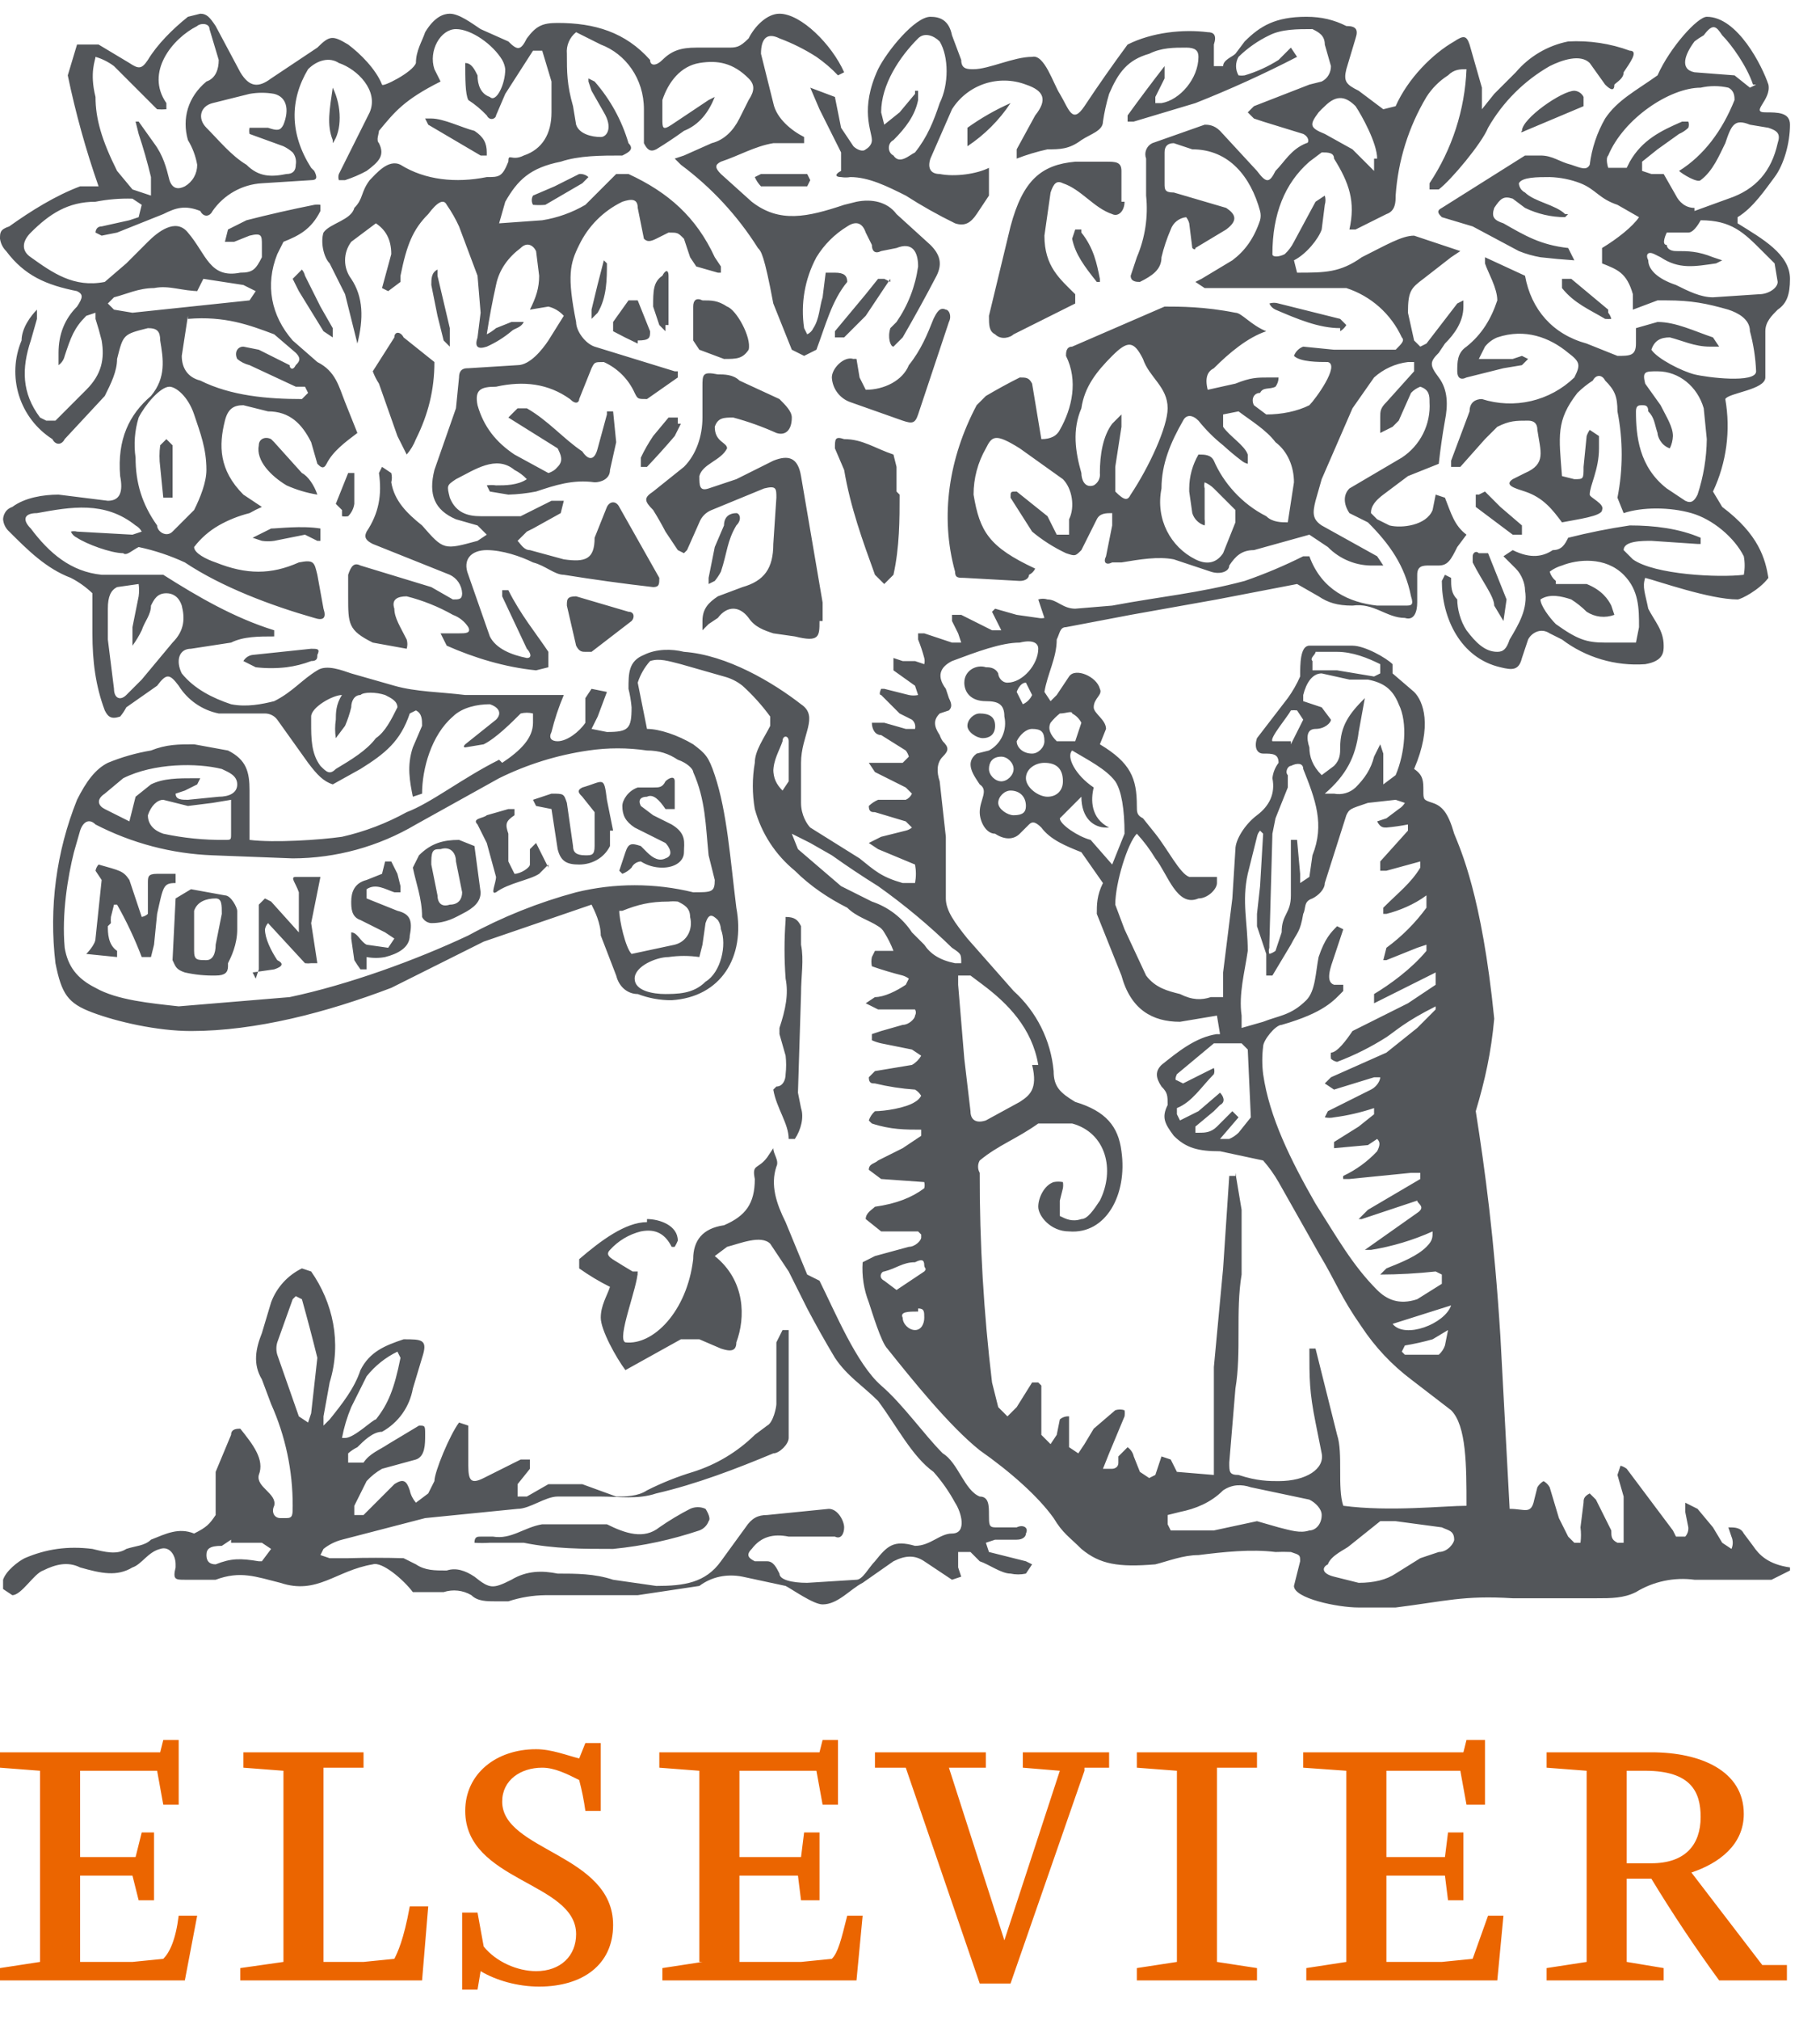 <svg width="55" height="61" viewBox="0 0 55 61" fill="none" xmlns="http://www.w3.org/2000/svg">
    <g clip-path="url(#clip0_1192_5565)">
        <path d="M15.176 23.038C15.735 22.666 16.107 22.293 16.107 21.828V21.548C15.985 21.517 15.857 21.517 15.735 21.548C15.455 21.828 14.99 22.293 14.617 22.479L14.059 22.572C14.059 22.572 13.966 22.572 14.059 22.479L14.99 21.735C15.176 21.548 15.083 21.362 14.803 21.269C14.431 21.269 13.966 21.362 13.686 21.641C13.034 22.2 12.755 23.224 12.755 23.969L12.476 24.062C12.383 23.597 12.29 23.131 12.476 22.572L12.755 21.921C12.755 21.735 12.755 21.548 12.569 21.455L12.383 21.548C12.103 22.386 11.638 22.759 10.893 23.224L10.055 23.69C9.776 23.597 9.59 23.41 9.31 23.038L8.379 21.735C8.336 21.677 8.28 21.63 8.215 21.597C8.15 21.565 8.079 21.548 8.007 21.548H6.61C6.362 21.498 6.127 21.398 5.919 21.254C5.711 21.11 5.534 20.925 5.4 20.71C5.121 20.338 5.028 20.338 4.748 20.71L3.817 21.362C3.765 21.462 3.703 21.555 3.631 21.641C3.352 21.735 3.259 21.641 3.166 21.455C2.886 20.71 2.793 19.965 2.793 19.128V17.917C2.599 17.732 2.38 17.575 2.141 17.452C1.397 17.172 0.838 16.614 0.279 16.055C0.172 15.96 0.105 15.826 0.093 15.683C0.093 15.683 0.093 15.403 0.372 15.31C0.745 15.031 1.303 14.938 1.769 14.938L3.259 15.124C3.631 15.124 3.724 14.845 3.631 14.379C3.538 13.262 3.91 12.517 4.562 11.959C5.028 11.4 4.934 10.841 4.841 10.283C4.841 10.004 4.748 9.91 4.469 9.91C3.724 10.097 3.724 10.097 3.538 10.841C3.538 11.214 3.352 11.586 3.166 11.959L1.955 13.262C1.862 13.448 1.676 13.448 1.583 13.262C1.101 12.955 0.743 12.488 0.573 11.943C0.403 11.397 0.43 10.809 0.652 10.283C0.652 9.91 0.931 9.538 1.117 9.352V9.631L0.931 10.283C0.652 11.121 0.652 11.866 1.21 12.61L1.397 12.704H1.676L2.607 11.772C3.072 11.307 3.166 10.841 3.072 10.283C3.018 10.063 2.956 9.846 2.886 9.631V9.445L2.607 9.538C2.234 9.91 2.141 10.19 1.955 10.748C1.93 10.861 1.864 10.961 1.769 11.028V10.655C1.769 10.097 1.955 9.631 2.328 9.259C2.514 8.979 2.514 8.886 2.328 8.793C1.397 8.607 0.745 8.328 0.186 7.583C0.085 7.482 0.02 7.352 0 7.21C0 7.024 0 6.931 0.279 6.838C0.931 6.372 1.676 5.907 2.421 5.628H2.979C2.595 4.532 2.284 3.413 2.048 2.276L2.328 1.345H2.979L3.91 1.903C4.19 2.09 4.283 2.09 4.469 1.81C4.748 1.345 5.214 0.879 5.679 0.507L6.052 0.414C6.238 0.414 6.331 0.507 6.517 0.786L7.262 2.183C7.541 2.648 7.821 2.648 8.193 2.369L9.59 1.438C9.962 1.066 10.055 1.066 10.521 1.345C10.893 1.624 11.359 2.09 11.545 2.555C11.545 2.648 12.476 2.183 12.569 1.903C12.569 1.531 12.755 1.252 12.848 0.972C13.128 0.507 13.407 0.414 13.593 0.414C13.872 0.414 14.245 0.693 14.524 0.879L15.362 1.252C15.641 1.531 15.735 1.531 15.921 1.159C16.2 0.786 16.386 0.693 16.852 0.693C17.969 0.693 18.9 0.972 19.645 1.81C19.645 1.997 19.831 1.997 20.017 1.81C20.297 1.531 20.576 1.438 21.041 1.438H21.972C22.252 1.438 22.345 1.438 22.624 1.159C22.81 0.786 23.183 0.414 23.555 0.414C24.207 0.414 25.138 1.345 25.51 2.183L25.324 2.276C25.127 2.068 24.908 1.881 24.672 1.717C24.321 1.492 23.946 1.305 23.555 1.159C23.183 0.972 22.997 1.159 22.997 1.624L23.369 3.114C23.462 3.579 23.928 3.952 24.3 4.138V4.324H23.369C22.81 4.417 22.345 4.697 21.786 4.883C21.6 4.976 21.6 5.069 21.786 5.255L22.717 6.093C23.555 6.745 24.393 6.559 25.51 6.186L25.883 6.093C26.348 6 26.814 6.093 27.093 6.466L28.117 7.397C28.397 7.676 28.49 7.955 28.303 8.328C27.976 8.956 27.634 9.576 27.279 10.19L27 10.469C26.907 10.469 26.814 10.19 26.907 9.91L27.093 9.724C27.438 9.224 27.661 8.65 27.745 8.048C27.745 7.583 27.559 7.303 27.093 7.49L26.628 7.583C26.441 7.676 26.348 7.583 26.348 7.397L26.162 7.024C26.069 6.745 25.883 6.652 25.604 6.838C25.223 7.07 24.904 7.389 24.672 7.769C24.32 8.424 24.19 9.175 24.3 9.91L24.393 10.097C24.476 10.059 24.542 9.993 24.579 9.91C24.765 9.631 24.765 9.259 24.859 8.979L24.952 8.235H25.231C25.51 8.235 25.604 8.328 25.604 8.514C25.138 9.072 24.952 9.817 24.672 10.562L24.3 10.748L23.928 10.562L23.369 9.166C23.09 7.676 22.997 7.583 22.904 7.49C22.29 6.515 21.5 5.663 20.576 4.976L20.39 4.79L20.669 4.697L21.507 4.324C21.879 4.231 22.159 3.952 22.345 3.579L22.624 3.021C22.81 2.741 22.81 2.555 22.624 2.369C22.159 1.903 21.693 1.81 21.134 1.903C20.576 1.997 20.203 2.462 20.017 3.021V3.579C20.017 3.859 20.017 3.952 20.297 3.766L21.414 3.021L21.6 2.928C21.414 3.393 21.134 3.766 20.669 3.952C20.397 4.149 20.117 4.335 19.831 4.51C19.645 4.603 19.552 4.51 19.459 4.324V3.3C19.459 2.369 18.9 1.624 18.155 1.345L17.41 0.972C17.313 1.049 17.237 1.149 17.188 1.263C17.139 1.377 17.12 1.501 17.131 1.624C17.131 2.183 17.131 2.555 17.317 3.207L17.41 3.766C17.503 4.045 17.876 4.138 18.155 4.138C18.341 4.138 18.528 3.859 18.248 3.393L17.876 2.741L17.783 2.462V2.369L17.969 2.462C18.442 3.001 18.791 3.636 18.993 4.324C19.179 4.51 18.993 4.603 18.807 4.697C18.155 4.697 17.503 4.697 16.945 4.883C16.014 5.069 15.641 5.441 15.269 6.093L15.083 6.745L16.386 6.652C16.846 6.579 17.288 6.421 17.69 6.186L18.621 5.255H18.993C20.203 5.814 21.041 6.559 21.6 7.769L21.786 8.048V8.235H21.693L21.041 8.048L20.855 7.769L20.669 7.21C20.483 7.024 20.483 7.024 20.203 7.024L19.831 7.21C19.645 7.303 19.552 7.303 19.459 7.21L19.272 6.279C19.272 6 19.086 6 18.807 6.093C18.237 6.368 17.778 6.827 17.503 7.397C17.224 7.955 17.131 8.328 17.41 9.724C17.41 10.004 17.69 10.376 17.969 10.469L20.39 11.214H20.483V11.4L19.552 12.052C19.272 12.052 19.272 12.052 19.179 11.866C18.993 11.452 18.662 11.121 18.248 10.934C17.969 10.934 17.969 10.934 17.876 11.121L17.503 12.052C17.503 12.145 17.41 12.238 17.224 12.052C16.572 11.586 15.828 11.493 14.99 11.679C14.524 11.679 14.338 11.772 14.431 12.238C14.617 12.89 14.99 13.355 15.548 13.728L16.572 14.286C16.682 14.254 16.78 14.189 16.852 14.1C17.038 13.914 16.945 13.728 16.852 13.541L15.362 12.61L15.641 12.331H15.921C16.572 12.704 17.038 13.262 17.597 13.634C17.783 13.914 17.969 13.914 18.062 13.541L18.341 12.517V12.424H18.528L18.621 13.355L18.434 14.193C18.434 14.472 18.155 14.566 17.969 14.566C17.317 14.472 16.759 14.659 16.2 14.845C15.924 14.899 15.643 14.93 15.362 14.938L14.803 14.845L14.71 14.659C14.803 14.645 14.897 14.645 14.99 14.659C15.269 14.659 15.641 14.659 15.921 14.472C15.814 14.358 15.688 14.263 15.548 14.193C14.99 13.728 14.338 14.193 13.779 14.472C13.5 14.659 13.5 14.659 13.593 15.031C13.779 15.497 14.152 15.59 14.524 15.59H15.735L16.666 15.124H17.038L16.945 15.497L16.107 15.962L15.921 16.055L15.641 16.334C15.735 16.428 15.828 16.614 16.014 16.614L17.038 16.893C17.69 16.986 17.969 16.893 17.969 16.241L18.341 15.31C18.434 15.124 18.621 15.124 18.714 15.31L19.924 17.452C19.924 17.638 19.924 17.731 19.738 17.731C18.835 17.628 17.935 17.503 17.038 17.359C16.759 17.359 16.479 17.079 16.107 16.986C15.735 16.8 15.176 16.614 14.71 16.614C14.245 16.614 13.966 16.893 14.152 17.359L14.803 19.221C14.99 19.593 15.455 19.779 15.921 19.872C16.107 19.872 16.014 19.686 15.921 19.593L15.176 18.01V17.824H15.362C15.735 18.569 16.2 19.128 16.572 19.686V20.152L16.2 20.245C15.269 20.152 14.338 19.872 13.5 19.5L13.314 19.128H13.872C14.059 19.128 14.245 19.128 14.152 18.941C14.042 18.77 13.878 18.639 13.686 18.569C13.248 18.321 12.778 18.133 12.29 18.01C12.01 18.01 11.824 18.104 11.917 18.383C11.917 18.662 12.104 18.941 12.29 19.314C12.318 19.405 12.318 19.502 12.29 19.593L11.265 19.407C10.521 19.035 10.521 18.848 10.521 18.01V17.359C10.614 17.079 10.707 16.986 10.893 17.079L13.034 17.731L13.686 18.104C13.872 18.104 13.966 18.104 13.966 17.917C13.96 17.799 13.922 17.685 13.857 17.586C13.791 17.488 13.7 17.409 13.593 17.359L11.265 16.428C11.079 16.334 10.986 16.241 11.079 16.055C11.452 15.497 11.545 14.938 11.452 14.286L11.545 14.1L11.824 14.286C11.848 14.378 11.848 14.474 11.824 14.566C11.917 15.124 12.29 15.497 12.755 15.869C13.407 16.614 13.407 16.614 14.431 16.334L14.71 16.148L14.431 15.869L13.779 15.683C13.128 15.403 12.941 14.938 13.128 14.193L13.779 12.331L13.872 11.4C13.872 11.121 14.059 11.121 14.152 11.121L15.641 11.028C16.014 11.028 16.386 10.562 16.572 10.283L17.038 9.538C16.914 9.401 16.752 9.303 16.572 9.259L16.014 9.352C16.2 8.979 16.293 8.7 16.293 8.328L16.2 7.583C16.107 7.397 15.921 7.303 15.735 7.49C15.362 7.769 15.083 8.141 14.99 8.607C14.88 9.1 14.787 9.597 14.71 10.097C14.811 10.046 14.904 9.983 14.99 9.91L15.455 9.724H15.828C15.735 9.91 15.548 9.91 15.455 10.004C15.23 10.193 14.979 10.349 14.71 10.469C14.431 10.562 14.338 10.469 14.431 10.19L14.524 9.445L14.431 8.328L13.872 6.838C13.768 6.61 13.643 6.392 13.5 6.186C13.407 6 13.221 6.093 12.941 6.466C12.476 6.931 12.29 7.397 12.103 8.328V8.514L11.731 8.793L11.545 8.7L11.824 7.676C11.824 7.21 11.638 6.931 11.359 6.745L10.614 7.303C10.493 7.465 10.428 7.661 10.428 7.862C10.428 8.064 10.493 8.26 10.614 8.421C10.986 8.979 10.986 9.631 10.8 10.376L10.428 8.886L9.962 7.955C9.776 7.769 9.683 7.303 9.776 7.024C9.962 6.745 10.614 6.652 10.707 6.279C10.986 6 10.893 5.814 11.172 5.441C11.359 5.255 11.731 4.79 12.103 4.976C12.848 5.441 13.779 5.535 14.71 5.348C15.083 5.348 15.176 5.348 15.362 4.883C15.362 4.603 15.455 4.883 15.828 4.697C16.386 4.51 16.666 4.045 16.666 3.393V2.462L16.386 1.531H16.107L15.269 2.835L14.99 3.486C14.99 3.579 14.803 3.672 14.71 3.486C14.543 3.309 14.356 3.153 14.152 3.021C14.059 2.835 14.059 2.369 14.059 1.903C14.245 1.903 14.338 2.09 14.431 2.276C14.431 2.555 14.524 2.835 14.803 2.928C14.99 3.114 15.269 2.555 15.269 2.09C15.257 1.991 15.225 1.896 15.176 1.81C14.897 1.345 14.245 0.879 13.779 0.879C13.314 0.879 12.941 1.531 13.128 2.09L13.314 2.462C12.197 3.021 11.917 3.393 11.452 3.952C11.452 4.045 11.359 4.231 11.452 4.324C11.638 4.697 11.452 4.883 11.079 5.162C10.871 5.275 10.653 5.368 10.428 5.441H10.241C10.22 5.381 10.22 5.315 10.241 5.255L11.172 3.393C11.452 2.741 10.8 2.09 10.241 1.903C9.962 1.717 9.59 1.81 9.31 2.09C8.752 3.021 8.752 4.045 9.403 5.069L9.497 5.162C9.59 5.348 9.59 5.441 9.403 5.441L7.914 5.535C7.618 5.552 7.331 5.637 7.073 5.782C6.815 5.927 6.593 6.129 6.424 6.372C6.331 6.559 6.145 6.559 6.052 6.372C5.586 6.186 5.307 6.279 4.934 6.466L3.538 7.024L3.072 7.117L2.886 7.024C2.886 7.024 2.886 6.838 3.072 6.838L3.91 6.652L4.19 6.559L4.283 6.186L4.003 6C3.629 5.989 3.254 6.02 2.886 6.093C2.048 6.093 1.49 6.466 0.931 7.024C0.652 7.303 0.652 7.583 0.931 7.769C1.583 8.235 2.234 8.7 3.166 8.514L3.817 7.955L4.469 7.303C4.748 7.024 5.307 6.559 5.679 7.024C6.238 7.676 6.331 8.421 7.262 8.235C7.634 8.235 7.728 8.141 7.914 7.769V7.397C7.914 7.117 7.914 7.024 7.541 7.117L7.076 7.303H6.797L6.89 6.931L7.448 6.652C8.127 6.478 8.81 6.323 9.497 6.186C9.558 6.176 9.621 6.176 9.683 6.186V6.372C9.403 6.931 9.031 7.117 8.566 7.303L8.379 7.676C8.007 8.607 8.193 9.538 8.845 10.283L9.59 10.934C10.148 11.214 10.241 11.679 10.428 12.145L10.8 13.076C10.428 13.355 10.055 13.634 9.869 14.007C9.776 14.193 9.683 14.1 9.59 14.007L9.403 13.355C9.124 12.797 8.752 12.424 8.1 12.424L7.355 12.238C7.076 12.238 6.89 12.331 6.797 12.704C6.61 13.448 6.61 14.193 7.355 14.938L7.914 15.31C7.786 15.365 7.662 15.428 7.541 15.497C7.216 15.578 6.902 15.703 6.61 15.869C6.321 16.035 6.068 16.256 5.866 16.521C5.866 16.707 6.238 16.893 6.517 16.986C7.448 17.359 8.193 17.359 9.031 16.986C9.497 16.893 9.497 16.986 9.59 17.359L9.776 18.383C9.869 18.662 9.776 18.755 9.497 18.662C8.193 18.29 6.703 17.731 5.586 16.986C5.14 16.779 4.671 16.623 4.19 16.521C4.003 16.614 3.817 16.8 3.724 16.707C3.352 16.707 2.607 16.428 2.328 16.241C2.245 16.204 2.179 16.138 2.141 16.055C2.202 16.039 2.267 16.039 2.328 16.055L4.003 16.148L4.283 16.055C4.24 15.976 4.175 15.912 4.097 15.869C3.166 15.124 2.141 15.31 1.117 15.497C0.745 15.497 0.652 15.683 0.931 15.962C1.49 16.707 2.141 17.265 3.072 17.359H4.934C5.959 18.01 7.076 18.662 8.286 19.035V19.221C7.821 19.221 7.355 19.221 6.983 19.407L5.772 19.593C5.4 19.593 5.307 19.965 5.493 20.338C5.866 20.803 6.424 21.083 6.983 21.269C7.448 21.362 7.914 21.269 8.286 21.176C8.845 20.897 9.124 20.524 9.59 20.245C9.869 20.059 10.335 20.245 10.614 20.338L11.917 20.71C12.569 20.897 13.314 20.897 14.059 20.99H17.038C16.884 21.352 16.76 21.725 16.666 22.107C16.572 22.293 16.666 22.386 16.852 22.386C17.131 22.386 17.503 22.107 17.69 21.828V21.083L17.876 20.803L18.341 20.897L18.062 21.641L17.876 22.014L18.341 22.107C18.993 22.107 19.086 22.014 19.086 21.362C19.07 21.174 19.039 20.987 18.993 20.803C18.993 20.338 18.993 19.965 19.459 19.779C19.831 19.593 20.297 19.593 20.669 19.686C21.972 19.779 23.369 20.617 24.207 21.269C24.765 21.641 24.207 22.2 24.207 23.038V24.248C24.207 24.621 24.393 24.9 24.486 24.993L25.976 25.924C26.441 26.297 26.628 26.483 27.279 26.669H27.652C27.687 26.485 27.687 26.295 27.652 26.11L26.535 25.645L26.255 25.459L26.628 25.272L27.372 25.086C27.441 25.07 27.504 25.038 27.559 24.993L27.372 24.807L26.441 24.528C26.348 24.528 26.255 24.528 26.255 24.341C26.336 24.263 26.431 24.2 26.535 24.155H27.372C27.455 24.118 27.521 24.052 27.559 23.969L27.372 23.783L26.441 23.317L26.255 23.038H27.279L27.465 22.852C27.446 22.784 27.415 22.721 27.372 22.666L26.628 22.2C26.441 22.2 26.348 22.014 26.348 21.828H26.721L27.372 22.014H27.652C27.664 21.963 27.661 21.91 27.645 21.861C27.628 21.812 27.599 21.768 27.559 21.735L27.186 21.548L26.628 20.99C26.535 20.99 26.628 20.803 26.628 20.803H26.721L27.465 20.99C27.558 21.01 27.653 21.01 27.745 20.99L27.652 20.71L27 20.245V19.872L27.279 19.965H27.652L27.931 20.059C27.947 19.998 27.947 19.933 27.931 19.872C27.881 19.683 27.819 19.496 27.745 19.314V19.128H27.931L28.769 19.407H29.048L28.955 19.128L28.769 18.755V18.569H29.048L29.979 19.035H30.259L29.979 18.476L30.072 18.383L30.724 18.569L31.376 18.662C31.437 18.675 31.501 18.675 31.562 18.662L31.376 18.104C31.467 18.075 31.564 18.075 31.655 18.104C31.934 18.104 32.121 18.383 32.493 18.383L33.61 18.29C35.1 18.01 36.217 17.917 37.614 17.545C38.219 17.336 38.81 17.087 39.383 16.8H39.569C39.941 17.824 40.779 18.197 41.617 18.29H42.455C42.641 18.29 42.734 18.29 42.641 18.01C42.455 17.079 41.99 16.428 41.338 15.776L40.779 15.497C40.593 15.217 40.593 14.938 40.779 14.752L42.362 13.821C42.637 13.64 42.86 13.39 43.007 13.096C43.154 12.802 43.221 12.473 43.2 12.145C43.2 11.959 43.2 11.772 42.921 11.679C42.815 11.719 42.719 11.783 42.641 11.866L42.269 12.704L42.083 12.89L41.71 13.076V12.61C41.71 12.424 41.71 12.331 41.897 12.145L42.734 11.214V10.934H42.548C42.167 10.98 41.809 11.143 41.524 11.4L40.872 12.331L39.941 14.472L39.755 15.124C39.662 15.497 39.662 15.683 39.941 15.869L41.617 16.8L41.803 17.079H41.524C41.265 17.088 41.007 17.044 40.767 16.947C40.526 16.851 40.309 16.706 40.128 16.521L39.569 16.148L37.893 16.614C37.521 16.614 37.334 16.8 37.148 17.079C37.148 17.265 36.869 17.359 36.59 17.265L35.472 16.893C35.007 16.8 34.448 16.893 33.89 16.986H33.61C33.424 17.079 33.331 16.986 33.424 16.8L33.61 15.869V15.497C33.424 15.497 33.238 15.497 33.145 15.683L32.679 16.614C32.493 16.8 32.493 16.8 32.214 16.707C31.846 16.534 31.502 16.315 31.19 16.055L30.538 15.031C30.538 14.845 30.538 14.845 30.724 14.845L31.655 15.59L31.934 16.148H32.307V15.683C32.493 15.31 32.4 14.752 32.121 14.472L30.817 13.541C30.072 13.076 29.979 13.169 29.793 13.541C29.549 13.966 29.42 14.448 29.421 14.938C29.607 16.055 29.886 16.521 31.283 17.172C31.245 17.255 31.179 17.321 31.097 17.359C31.097 17.452 31.003 17.545 30.817 17.545L29.141 17.452C28.955 17.452 28.862 17.452 28.862 17.265C28.397 15.59 28.676 13.821 29.514 12.238L29.793 11.959C30.128 11.761 30.47 11.574 30.817 11.4C31.003 11.4 31.097 11.4 31.19 11.586L31.376 12.704L31.469 13.262C31.748 13.262 31.934 13.169 32.028 12.983C32.4 12.331 32.586 11.493 32.214 10.748C32.214 10.655 32.214 10.469 32.4 10.469L35.193 9.259C35.659 9.259 36.404 9.259 37.334 9.445C37.521 9.445 37.8 9.817 38.266 10.004C37.707 10.19 37.148 10.655 36.683 11.121C36.497 11.214 36.403 11.4 36.497 11.772L37.334 11.586C37.8 11.4 37.986 11.4 38.359 11.4H38.638C38.638 11.501 38.605 11.599 38.545 11.679C38.359 11.772 38.172 11.679 38.079 11.866C37.893 11.866 37.8 12.052 37.893 12.238L38.266 12.517C38.731 12.517 39.197 12.424 39.569 12.238C39.755 12.052 40.5 11.028 40.128 10.934C39.848 10.934 39.29 10.934 39.103 10.748C39.127 10.684 39.164 10.626 39.212 10.578C39.26 10.529 39.319 10.492 39.383 10.469L40.314 10.562H42.176C42.362 10.376 42.455 10.283 42.362 10.19C42.201 9.839 41.969 9.526 41.68 9.269C41.392 9.013 41.053 8.819 40.686 8.7H36.404L36.124 8.514L36.31 8.421L37.241 7.862C37.614 7.583 37.893 7.21 38.079 6.652C38.103 6.56 38.103 6.464 38.079 6.372C37.8 5.348 37.148 4.51 36.031 4.51L35.472 4.324C35.286 4.324 35.193 4.417 35.193 4.603V5.535C35.193 5.721 35.193 5.814 35.472 5.814L37.055 6.279C37.334 6.466 37.428 6.652 37.055 6.931L36.124 7.49C36.124 7.583 36.031 7.49 36.031 7.49L35.938 6.745C35.921 6.677 35.889 6.613 35.845 6.559C35.74 6.57 35.641 6.612 35.558 6.678C35.476 6.743 35.414 6.831 35.379 6.931C35.262 7.202 35.168 7.482 35.1 7.769C35.1 8.141 34.821 8.328 34.448 8.514C34.355 8.514 34.169 8.514 34.169 8.328L34.355 7.769C34.606 7.182 34.702 6.541 34.635 5.907V4.79C34.602 4.703 34.603 4.607 34.638 4.521C34.672 4.435 34.737 4.365 34.821 4.324L36.404 3.766C36.497 3.766 36.683 3.766 36.869 3.952L37.986 5.162C38.266 5.535 38.359 5.535 38.545 5.162C38.824 4.883 39.01 4.51 39.476 4.324C39.569 4.324 39.569 4.138 39.383 4.045L38.172 3.672L37.893 3.579L37.707 3.393L37.893 3.207L39.569 2.555L39.941 2.462C40.128 2.369 40.221 2.183 40.221 1.997L40.035 1.345C40.035 1.066 39.848 0.972 39.662 0.879C39.197 0.879 38.731 0.879 38.359 1.066C38.015 1.231 37.701 1.451 37.428 1.717C37.379 1.802 37.353 1.899 37.353 1.997C37.353 2.095 37.379 2.191 37.428 2.276C37.489 2.285 37.552 2.285 37.614 2.276C37.975 2.169 38.32 2.012 38.638 1.81L39.01 1.438L39.197 1.717C38.197 2.234 37.171 2.7 36.124 3.114L34.262 3.672H34.076V3.486C34.44 2.983 34.812 2.487 35.193 1.997V2.369L34.914 2.928V3.114H35.1C35.659 3.021 36.217 2.369 36.217 1.717C36.217 1.531 36.124 1.438 35.845 1.438C35.472 1.438 35.1 1.438 34.728 1.624C34.076 1.81 33.797 2.183 33.517 2.835C33.435 3.109 33.373 3.389 33.331 3.672C33.331 3.952 32.959 4.045 32.679 4.231C32.307 4.51 32.028 4.51 31.655 4.51C31.338 4.58 31.027 4.673 30.724 4.79V4.51L31.283 3.486C31.655 3.021 31.562 2.741 31.003 2.555C30.602 2.403 30.161 2.394 29.753 2.529C29.346 2.665 28.998 2.937 28.769 3.3L28.117 4.79C28.024 5.069 28.117 5.255 28.397 5.255C28.862 5.348 29.514 5.255 29.886 5.069V5.907L29.514 6.466C29.328 6.745 29.141 6.838 28.862 6.745C28.35 6.495 27.852 6.215 27.372 5.907C26.814 5.628 26.255 5.348 25.697 5.348C25.604 5.364 25.51 5.364 25.417 5.348C25.231 5.348 25.231 5.255 25.417 5.162V4.603L24.765 3.3L24.486 2.648L25.231 2.928L25.417 3.859L25.79 4.417C25.883 4.51 26.069 4.603 26.162 4.51C26.162 4.51 26.348 4.417 26.348 4.231C26.348 3.952 25.976 3.3 26.535 2.09C26.814 1.531 27.652 0.507 28.117 0.507C28.397 0.507 28.676 0.6 28.769 1.066L29.048 1.81C29.048 2.09 29.235 2.09 29.421 2.09C29.886 2.09 30.631 1.717 31.19 1.717C31.562 1.624 31.841 2.555 32.028 2.835C32.307 3.3 32.4 3.766 32.772 3.207C33.191 2.575 33.626 1.955 34.076 1.345C34.821 0.972 35.752 0.879 36.497 0.972C36.683 0.972 36.776 1.066 36.683 1.345V1.997H36.962C36.962 1.81 37.241 1.717 37.334 1.624L37.614 1.252C38.079 0.786 38.545 0.507 39.476 0.507C39.941 0.507 40.314 0.6 40.686 0.786C40.965 0.786 41.059 0.879 40.965 1.159L40.686 2.09C40.593 2.462 40.686 2.555 41.059 2.741L41.803 3.3L42.176 3.207C42.548 2.369 43.293 1.624 43.945 1.252C44.224 1.066 44.317 1.066 44.41 1.345L44.783 2.648V3.3L45.155 2.835L45.807 2.183C46.215 1.703 46.772 1.375 47.39 1.252C48.023 1.217 48.657 1.312 49.252 1.531C49.531 1.531 49.252 1.903 49.066 2.183C49.066 2.369 48.879 2.462 48.786 2.555C48.786 2.741 48.693 2.741 48.507 2.555L48.041 1.903C47.762 1.624 47.203 1.81 46.831 1.997C46.056 2.441 45.413 3.084 44.969 3.859C44.783 4.324 43.852 5.441 43.479 5.721H43.2V5.535C43.881 4.51 44.268 3.319 44.317 2.09C44.131 2.09 43.945 2.09 43.759 2.276C43.497 2.443 43.274 2.666 43.107 2.928C42.566 3.834 42.248 4.854 42.176 5.907C42.176 6.093 42.176 6.372 41.897 6.466L40.965 6.931H40.779C40.965 6.093 40.779 5.535 40.314 4.79C40.314 4.603 40.128 4.603 39.941 4.603L39.569 4.883C38.824 5.535 38.452 6.466 38.452 7.676C38.452 7.769 38.638 7.769 38.824 7.676C38.939 7.57 39.033 7.443 39.103 7.303L39.755 6.093L40.035 5.907C40.063 5.998 40.063 6.095 40.035 6.186L39.941 6.931C39.848 7.21 39.476 7.676 39.103 7.862L39.197 8.235C40.035 8.235 40.5 8.235 41.152 7.769C41.897 7.397 42.362 7.117 42.734 7.117L44.131 7.583L43.852 7.769L43.014 8.421C42.641 8.7 42.548 8.793 42.548 9.445L42.734 10.283L42.921 10.469L43.107 10.376L44.038 9.166L44.224 9.072V9.259C44.224 9.724 43.945 10.097 43.666 10.376L43.479 10.655C43.2 10.934 43.2 11.028 43.479 11.4C43.759 11.772 43.759 12.238 43.666 12.704C43.589 13.136 43.527 13.57 43.479 14.007L42.548 14.379L41.803 14.938C41.431 15.217 41.431 15.403 41.431 15.497L41.617 15.683L41.99 15.869C42.362 15.962 43.107 15.869 43.293 15.403L43.386 14.938L43.666 15.031C43.852 15.497 43.945 15.869 44.317 16.148L44.038 16.521C43.852 16.893 43.759 17.079 43.479 17.079H43.2C43.014 17.079 42.828 17.079 42.828 17.359V18.197C42.828 18.476 42.734 18.755 42.455 18.662C41.897 18.662 41.524 18.197 40.872 18.29C40.407 18.29 40.128 18.197 39.848 18.01L39.197 17.638L36.776 18.104L34.169 18.569L32.214 18.941C32.028 18.941 32.028 19.128 31.934 19.314C31.934 19.872 31.655 20.338 31.562 20.897L31.748 21.176L31.934 20.99L32.307 20.431C32.493 20.152 33.145 20.431 33.238 20.803C33.331 20.99 33.052 21.083 33.052 21.362C33.052 21.548 33.424 21.735 33.424 22.014L33.238 22.479C34.169 23.038 34.355 23.503 34.355 24.341C34.355 24.528 34.355 24.621 34.541 24.714L34.914 25.179C35.286 25.645 35.659 26.39 35.938 26.483H36.776V26.669C36.776 26.855 36.497 27.134 36.217 27.134C35.566 27.414 35.286 26.39 34.914 25.924C34.753 25.658 34.566 25.408 34.355 25.179C34.076 25.459 33.703 26.669 33.703 27.321L33.983 28.066L34.635 29.462C34.914 29.834 35.286 29.928 35.659 30.021C36.031 30.207 36.31 30.207 36.59 30.114H36.962V29.369L37.241 27.134L37.334 25.645C37.334 25.366 37.614 24.9 37.986 24.621C38.359 24.341 38.545 23.969 38.452 23.503C38.47 23.334 38.535 23.173 38.638 23.038C38.638 22.759 38.452 22.759 38.172 22.759C37.986 22.759 37.893 22.572 37.986 22.293L38.917 21.083C39.064 20.879 39.189 20.661 39.29 20.431C39.29 20.059 39.29 19.5 39.569 19.5H40.872C41.245 19.5 41.897 19.872 42.083 20.059V20.338L42.734 20.897C43.014 21.176 43.293 21.921 42.734 23.224C43.014 23.41 43.014 23.597 43.014 23.876C43.014 24.155 43.014 24.155 43.293 24.248C43.572 24.341 43.759 24.528 43.945 25.179C44.131 25.645 44.783 27.041 45.155 30.765C45.062 31.79 44.876 32.628 44.597 33.559C44.876 35.328 45.155 37.376 45.341 40.355L45.621 45.569C46.086 45.569 46.272 45.755 46.365 45.29L46.459 44.917C46.505 44.841 46.569 44.777 46.645 44.731C46.724 44.774 46.788 44.839 46.831 44.917L47.11 45.848L47.39 46.407L47.576 46.593H47.762C47.782 46.439 47.782 46.282 47.762 46.128L47.855 45.383C47.855 45.29 47.855 45.197 48.041 45.103L48.228 45.29L48.693 46.221C48.693 46.407 48.693 46.5 48.879 46.593H49.066V45.197L48.879 44.545L48.972 44.266C49.04 44.285 49.103 44.316 49.159 44.359L50.555 46.221L50.648 46.407H50.928C50.961 46.369 50.987 46.325 51.003 46.277C51.019 46.229 51.025 46.178 51.021 46.128L50.928 45.662V45.383L51.3 45.569L51.766 46.128L52.045 46.593L52.324 46.779C52.35 46.721 52.363 46.657 52.363 46.593C52.363 46.529 52.35 46.466 52.324 46.407L52.231 46.128C52.417 46.128 52.603 46.128 52.697 46.314L52.976 46.686C53.162 46.965 53.441 47.245 54.093 47.338V47.431L53.535 47.71H51.207C50.592 47.628 49.967 47.759 49.438 48.083C49.066 48.269 48.693 48.269 48.228 48.269H45.714C44.224 48.176 43.666 48.362 42.176 48.548H41.059C40.407 48.548 39.103 48.269 39.103 47.897L39.29 47.152C39.29 46.965 39.29 46.965 39.01 46.872C38.855 46.865 38.7 46.865 38.545 46.872C37.8 46.779 36.962 46.872 36.217 46.965C35.752 46.965 35.286 47.152 34.914 47.245C33.797 47.338 33.238 47.245 32.679 46.779C32.307 46.407 32.121 46.314 31.841 45.848C31.376 45.197 30.538 44.452 29.607 43.8C28.676 43.055 27.559 41.659 26.814 40.728C26.628 40.541 26.348 39.61 26.255 39.331C26.104 38.946 26.041 38.533 26.069 38.121L26.441 37.934L27.465 37.655C27.652 37.655 27.838 37.469 27.838 37.376V37.283L27.745 37.19H26.628L26.162 36.817C26.162 36.631 26.348 36.538 26.441 36.445C27.093 36.352 27.559 36.166 27.931 35.886C27.947 35.825 27.947 35.761 27.931 35.7L26.628 35.607L26.255 35.328C26.255 35.141 26.441 35.141 26.535 35.048L27.279 34.676L27.838 34.303V34.117C27.372 34.117 26.907 34.117 26.348 33.931C26.315 33.902 26.284 33.871 26.255 33.838C26.292 33.73 26.356 33.634 26.441 33.559C26.721 33.559 27.372 33.465 27.652 33.279C27.73 33.236 27.795 33.172 27.838 33.093C27.792 33.017 27.728 32.953 27.652 32.907C27.244 32.879 26.839 32.817 26.441 32.721C26.348 32.721 26.255 32.721 26.255 32.535L26.441 32.348L27.559 32.162C27.675 32.096 27.772 31.999 27.838 31.883L27.559 31.697L26.628 31.51C26.532 31.489 26.438 31.457 26.348 31.417V31.231L26.628 31.138L27.279 30.952C27.465 30.952 27.652 30.765 27.652 30.672C27.668 30.644 27.677 30.612 27.677 30.579C27.677 30.547 27.668 30.515 27.652 30.486H26.535L26.162 30.3L26.441 30.114C26.721 30.114 27.093 29.928 27.372 29.741L27.465 29.555C27.409 29.514 27.346 29.483 27.279 29.462C26.965 29.383 26.654 29.29 26.348 29.183C26.328 29.091 26.328 28.995 26.348 28.904L26.441 28.717H27C26.926 28.522 26.832 28.335 26.721 28.159C26.678 28.08 26.613 28.015 26.535 27.972C26.255 27.786 25.883 27.693 25.604 27.414C25.045 27.134 24.486 26.762 24.021 26.297C23.433 25.817 23.009 25.166 22.81 24.434C22.73 23.972 22.73 23.5 22.81 23.038C22.81 22.666 23.09 22.293 23.276 21.921V21.641C23.029 21.303 22.748 20.991 22.438 20.71C22.274 20.579 22.083 20.484 21.879 20.431L20.576 20.059C20.203 19.965 19.924 19.872 19.645 19.965C19.476 20.154 19.349 20.376 19.272 20.617L19.552 22.014C19.924 22.014 20.483 22.2 20.948 22.479C21.321 22.759 21.414 22.852 21.6 23.41C21.972 24.528 22.066 25.924 22.252 27.414C22.531 28.904 21.786 30.114 20.297 30.207C19.947 30.21 19.599 30.146 19.272 30.021C18.993 30.021 18.714 29.834 18.621 29.462L18.155 28.252C18.155 27.879 17.969 27.507 17.876 27.321L14.617 28.438L11.824 29.834C9.869 30.579 7.728 31.138 5.772 31.138C4.748 31.138 3.538 30.859 2.793 30.579C2.048 30.3 1.862 30.021 1.676 29.09C1.476 27.416 1.7 25.719 2.328 24.155C2.607 23.597 2.886 23.224 3.259 23.038C3.678 22.865 4.115 22.741 4.562 22.666C5.028 22.479 5.4 22.479 5.866 22.479L6.89 22.666C7.448 22.945 7.541 23.317 7.541 23.876V25.366C8.286 25.459 9.683 25.366 10.335 25.272C11.018 25.117 11.676 24.867 12.29 24.528C13.034 24.248 13.966 23.503 15.083 22.945L15.176 23.038ZM37.334 35.421L37.521 36.538V38.493C37.334 39.61 37.521 40.821 37.334 41.938L37.148 44.172C37.148 44.452 37.148 44.545 37.428 44.545C37.986 44.731 38.359 44.731 38.638 44.731C39.476 44.731 40.035 44.359 39.941 43.893L39.755 42.962C39.569 42.031 39.569 41.659 39.569 40.728H39.755L40.407 43.334C40.593 43.893 40.407 44.917 40.593 45.476C41.99 45.662 43.666 45.476 44.317 45.476C44.317 44.266 44.317 43.055 43.852 42.59L42.641 41.659C42.059 41.219 41.555 40.684 41.152 40.076C40.5 39.145 40.407 38.772 39.848 37.841L38.638 35.7C38.505 35.468 38.349 35.249 38.172 35.048L36.869 34.769C36.217 34.769 35.845 34.676 35.472 34.303C35.193 33.931 35.1 33.745 35.286 33.372C35.286 33.093 35.286 33 35.1 32.814C34.914 32.535 34.914 32.348 35.1 32.162C35.566 31.79 36.124 31.324 36.776 31.231C36.807 31.236 36.838 31.236 36.869 31.231L36.776 30.672L35.659 30.859C34.821 30.859 34.169 30.486 33.89 29.462L33.145 27.6C33.145 27.321 33.145 27.041 33.331 26.669L32.679 25.738C32.214 25.552 31.748 25.366 31.469 24.993C31.283 24.807 31.19 24.807 31.097 24.9L30.817 25.179C30.631 25.366 30.352 25.366 30.072 25.179C29.793 25.179 29.607 24.807 29.607 24.528C29.607 24.155 29.886 23.876 29.607 23.69C29.421 23.41 29.141 23.038 29.514 22.759L29.886 22.666C30.065 22.569 30.207 22.417 30.291 22.232C30.375 22.047 30.396 21.84 30.352 21.641C30.352 21.269 30.166 21.176 29.793 21.176C29.328 21.176 29.141 20.897 29.141 20.617C29.141 20.245 29.514 20.059 29.793 20.152C29.886 20.152 30.072 20.152 30.166 20.338C30.166 20.431 30.259 20.617 30.445 20.617C30.91 20.617 31.376 20.059 31.376 19.593C31.376 19.407 31.19 19.314 30.817 19.407C30.259 19.407 29.514 19.686 28.769 19.965C28.397 20.152 28.303 20.431 28.583 20.803L28.676 21.083C28.769 21.269 28.769 21.362 28.676 21.455L28.397 21.548C28.21 21.735 28.21 21.921 28.397 22.2C28.42 22.266 28.451 22.328 28.49 22.386C28.676 22.572 28.676 22.666 28.49 22.852C28.303 23.038 28.303 23.317 28.397 23.597L28.583 25.272V27.134C28.583 27.507 28.862 27.879 29.235 28.345L30.631 29.928C31.324 30.554 31.756 31.418 31.841 32.348C31.841 32.814 32.028 33 32.493 33.279C33.424 33.559 33.797 34.024 33.89 34.769C34.076 36.072 33.424 37.283 32.307 37.19C31.748 37.19 31.376 36.724 31.376 36.445C31.376 36.166 31.562 35.793 31.841 35.7C31.934 35.682 32.028 35.682 32.121 35.7C32.131 35.762 32.131 35.825 32.121 35.886L32.028 36.259V36.724C32.214 36.817 32.4 36.91 32.679 36.817C32.865 36.817 33.052 36.538 33.238 36.259C33.703 35.328 33.424 34.21 32.4 33.931H31.376C30.724 34.397 30.166 34.583 29.607 35.048C29.574 35.105 29.557 35.169 29.557 35.234C29.557 35.3 29.574 35.364 29.607 35.421C29.602 37.537 29.727 39.651 29.979 41.752L30.166 42.497L30.445 42.776L30.724 42.497L31.19 41.752H31.376L31.469 41.845V43.334L31.748 43.614L31.934 43.334L32.028 42.869C32.065 42.835 32.11 42.81 32.158 42.794C32.206 42.778 32.257 42.772 32.307 42.776V43.707L32.586 43.893L32.772 43.614L33.052 43.148L33.703 42.59C33.794 42.561 33.892 42.561 33.983 42.59C33.993 42.651 33.993 42.714 33.983 42.776L33.517 43.893L33.331 44.359H33.61C33.61 44.359 33.797 44.359 33.797 44.172V43.986L34.076 43.707C34.17 43.774 34.237 43.873 34.262 43.986L34.448 44.452L34.728 44.638L34.914 44.545L35.1 43.986L35.379 44.079L35.566 44.452L36.683 44.545V41.286L36.962 38.307L37.148 35.514H37.334V35.421ZM51.3 16.428L49.904 16.334C49.624 16.334 49.066 16.334 49.066 16.614L49.345 16.893C49.997 17.359 51.952 17.452 52.697 17.359C52.732 17.174 52.732 16.985 52.697 16.8C52.417 16.241 51.766 15.683 51.114 15.497C50.462 15.31 49.624 15.31 49.066 15.497L48.879 15.031C49.05 14.171 49.05 13.285 48.879 12.424C48.879 11.959 48.786 11.772 48.507 11.493C48.414 11.307 48.228 11.307 48.135 11.493C47.967 11.601 47.811 11.726 47.669 11.866C47.017 12.704 47.11 13.169 47.203 14.379L47.576 14.472C47.855 14.472 47.855 14.472 47.855 14.1L47.948 13.169C47.97 13.103 48.002 13.04 48.041 12.983L48.321 13.169V13.541C48.321 14.193 48.041 14.659 48.041 14.938C48.041 15.031 48.507 15.217 48.414 15.403C48.414 15.59 47.669 15.683 47.203 15.776C46.924 15.403 46.645 15.031 46.086 14.845C45.807 14.752 45.434 14.659 45.714 14.472L46.086 14.286C46.738 14.007 46.552 13.634 46.459 12.983C46.459 12.797 46.365 12.704 46.179 12.704C45.807 12.704 45.621 12.704 45.248 12.89L44.876 13.262L44.131 14.1H43.852V13.914L44.41 12.424C44.41 12.145 44.597 12.052 44.783 12.052C45.264 12.206 45.778 12.226 46.269 12.112C46.761 11.997 47.213 11.751 47.576 11.4C47.762 11.028 47.762 10.934 47.39 10.655C46.831 10.19 46.086 9.91 45.248 10.19C45.102 10.25 44.974 10.346 44.876 10.469L44.69 10.841H45.714L45.993 10.748L46.179 10.841L45.993 11.028L45.434 11.121L44.317 11.4C44.131 11.493 44.038 11.4 44.038 11.214C44.038 10.934 44.038 10.655 44.317 10.469C44.783 10.097 45.062 9.631 45.248 9.072C45.248 8.7 44.969 8.235 44.876 7.955V7.769L46.086 8.328C46.272 9.352 46.924 10.097 47.948 10.376L48.879 10.748C49.252 10.748 49.438 10.748 49.438 10.376V9.91L50.09 9.724C50.648 9.724 51.207 10.004 51.766 10.19L51.952 10.469H51.672C51.207 10.469 50.834 10.283 50.462 10.19C50.183 10.19 49.997 10.283 49.904 10.562C50.09 10.841 50.834 11.214 51.207 11.307C51.579 11.4 53.069 11.586 53.069 11.214C53.052 10.805 52.99 10.399 52.883 10.004C52.883 9.631 52.51 9.445 52.231 9.352C51.579 9.166 51.114 9.072 50.369 9.072H50.09L49.345 9.352V8.886C49.159 8.235 48.879 8.141 48.414 7.955V7.49C48.879 7.21 49.345 6.838 49.531 6.559L48.879 6.186C48.321 6 48.228 5.721 47.762 5.535C47.465 5.42 47.15 5.357 46.831 5.348C46.459 5.348 45.993 5.348 45.9 5.535C45.9 5.535 45.9 5.721 46.086 5.814C46.365 6.093 47.017 6.186 47.297 6.466H47.39L47.297 6.559C46.877 6.558 46.464 6.462 46.086 6.279L45.714 6C45.434 5.907 45.341 6 45.155 6.279C45.062 6.559 45.155 6.652 45.434 6.745C46.086 7.117 46.552 7.397 47.39 7.49L47.576 7.862C47.234 7.839 46.892 7.808 46.552 7.769C46.328 7.73 46.11 7.668 45.9 7.583L44.504 6.838L43.572 6.559C43.479 6.466 43.386 6.372 43.572 6.279L46.086 4.697H46.552C46.924 4.697 47.11 4.883 47.483 4.976C47.762 5.069 47.948 5.162 48.041 4.976C48.102 4.484 48.26 4.009 48.507 3.579C48.879 3.021 49.438 2.741 50.09 2.276C50.462 1.438 51.3 0.507 51.579 0.507C52.51 0.507 53.255 1.997 53.441 2.555C53.535 3.021 52.883 3.393 53.348 3.393C53.721 3.393 54.093 3.393 54.093 3.766C54.093 4.324 53.907 4.976 53.628 5.348C53.348 5.721 52.976 6.279 52.51 6.559V6.745C53.255 7.21 54.093 7.676 54.093 8.421C54.093 8.886 54 9.166 53.721 9.352C53.535 9.538 53.348 9.724 53.348 10.004V11.4C53.348 11.772 52.231 11.866 52.138 12.052C52.305 12.999 52.175 13.975 51.766 14.845L52.045 15.31C53.162 16.148 53.348 16.893 53.441 17.452C53.162 17.824 52.603 18.104 52.51 18.104C51.672 18.104 50.09 17.545 49.717 17.452C49.624 17.731 49.717 17.917 49.81 18.383C49.997 18.755 50.276 19.035 50.276 19.5C50.276 19.686 50.276 19.965 49.717 20.059C48.817 20.123 47.923 19.859 47.203 19.314L46.831 19.128C46.552 18.941 46.272 19.128 46.179 19.314L45.993 19.872C45.9 20.245 45.714 20.245 45.341 20.152C44.131 19.872 43.572 18.662 43.572 17.545L43.666 17.359L43.852 17.452C43.852 17.731 43.852 17.917 44.038 18.104C44.038 18.383 44.131 18.755 44.317 19.035C44.597 19.407 44.876 19.686 45.248 19.686C45.434 19.686 45.528 19.593 45.621 19.314C45.9 18.848 46.179 18.383 46.086 17.824C46.086 17.638 45.993 17.359 45.807 17.172L45.434 16.8L45.714 16.614C46.272 16.893 46.645 16.8 46.924 16.614C47.203 16.614 47.297 16.428 47.39 16.241C48.004 16.086 48.625 15.961 49.252 15.869C49.997 15.869 50.741 15.962 51.393 16.241V16.428H51.3ZM19.552 36.817C19.924 36.817 20.483 37.004 20.483 37.469C20.457 37.533 20.426 37.596 20.39 37.655C20.359 37.66 20.327 37.66 20.297 37.655C20.11 37.283 19.831 37.097 19.366 37.19C19.007 37.279 18.682 37.474 18.434 37.748C18.248 37.934 18.528 38.028 18.807 38.214L19.272 38.493L18.993 39.052C18.799 38.974 18.613 38.881 18.434 38.772L18.714 38.4H19.272C19.272 38.865 18.621 40.448 18.9 40.541C19.738 40.635 20.762 39.61 20.948 38.028C20.948 37.469 21.228 37.097 21.879 37.004C22.531 36.724 22.81 36.352 22.81 35.607C22.717 35.141 22.903 35.328 23.183 34.955L23.369 34.676C23.369 34.862 23.555 35.048 23.462 35.234C23.276 35.793 23.462 36.352 23.741 36.91L24.393 38.493L24.765 38.679C25.231 39.61 25.883 41.193 26.628 41.845C27.279 42.404 27.931 43.334 28.49 43.893C28.955 44.172 29.141 45.01 29.607 45.197C29.886 45.197 29.886 45.476 29.886 45.755C29.886 46.035 29.886 46.128 30.072 46.128H30.724C30.91 46.035 31.097 46.128 31.003 46.314C31.003 46.407 30.91 46.5 30.724 46.5H30.072L29.793 46.593L29.886 46.872L31.003 47.152L31.19 47.245L31.003 47.524C30.85 47.557 30.691 47.557 30.538 47.524C30.259 47.524 29.886 47.245 29.607 47.152L29.328 46.872H28.955V47.338L29.048 47.617L28.769 47.71L27.931 47.152C27.652 46.965 27.372 46.965 27 47.152L26.069 47.803C25.697 47.99 25.324 48.455 24.859 48.455C24.579 48.455 23.928 47.99 23.741 47.897L22.438 47.617C21.972 47.524 21.507 47.617 21.134 47.897L19.272 48.176H16.479C16.1 48.181 15.723 48.243 15.362 48.362H14.99C14.71 48.362 14.431 48.362 14.245 48.176C14.12 48.102 13.98 48.055 13.836 48.039C13.691 48.023 13.545 48.038 13.407 48.083H12.476C12.197 47.71 11.545 47.152 11.265 47.245C10.148 47.431 9.59 48.176 8.472 47.803C7.728 47.617 7.262 47.431 6.517 47.71H5.586C5.307 47.71 5.214 47.71 5.307 47.338V47.245C5.307 46.965 5.121 46.686 4.841 46.779C4.469 46.872 4.283 47.245 4.003 47.338C3.538 47.617 3.072 47.524 2.421 47.338C2.048 47.152 1.676 47.245 1.303 47.431C1.024 47.524 0.652 48.176 0.372 48.176L0.093 47.99V47.71C0.186 47.431 0.559 47.152 0.745 47.059C1.397 46.779 2.048 46.686 2.793 46.779C3.166 46.872 3.538 46.965 3.817 46.779C4.097 46.686 4.376 46.686 4.562 46.5C5.028 46.314 5.4 46.128 5.866 46.314C6.238 46.128 6.331 46.035 6.517 45.755V44.452L6.983 43.334C6.983 43.148 7.169 43.148 7.262 43.148C7.634 43.614 8.007 44.079 7.821 44.545C7.728 44.917 8.379 45.103 8.286 45.476C8.193 45.662 8.286 45.848 8.472 45.848H8.659C8.845 45.848 8.845 45.755 8.845 45.476C8.848 44.417 8.626 43.37 8.193 42.404L7.914 41.659C7.634 41.193 7.728 40.728 7.914 40.262L8.193 39.331C8.36 38.883 8.694 38.516 9.124 38.307L9.403 38.4C10.055 39.331 10.335 40.541 9.962 41.752L9.776 42.776V43.055L9.962 42.869C10.335 42.404 10.707 41.938 10.893 41.379C11.172 40.821 11.638 40.635 12.197 40.448C12.755 40.448 12.941 40.448 12.755 41.007L12.476 41.938C12.427 42.211 12.319 42.469 12.158 42.695C11.997 42.92 11.787 43.107 11.545 43.241C11.265 43.241 10.986 43.521 10.8 43.707C10.699 43.757 10.605 43.819 10.521 43.893V44.172H10.986C11.172 43.893 11.452 43.8 11.731 43.614L12.662 43.055C12.848 43.055 12.848 43.055 12.848 43.334C12.848 43.614 12.848 43.986 12.569 44.079L11.545 44.359C11.371 44.457 11.213 44.583 11.079 44.731L10.707 45.476V45.755H10.986L11.917 44.824C12.197 44.638 12.29 44.731 12.383 45.01C12.412 45.148 12.477 45.276 12.569 45.383L12.941 45.103L13.128 44.731C13.128 44.452 13.593 43.334 13.872 42.962L14.152 43.055V44.266C14.152 44.731 14.245 44.824 14.617 44.638L15.548 44.172L15.735 44.079H16.014V44.359L15.641 44.824V45.197H15.921L16.572 44.824H17.597L18.621 45.197C18.9 45.197 19.272 45.197 19.552 45.01C20 44.784 20.467 44.597 20.948 44.452C21.648 44.231 22.286 43.849 22.81 43.334L23.183 43.055C23.369 42.962 23.462 42.497 23.462 42.404V40.541L23.648 40.169H23.834V43.428C23.834 43.614 23.555 43.893 23.369 43.893C22.252 44.359 21.041 44.824 19.831 45.103C19.272 45.29 18.714 45.197 18.155 45.197H16.852C16.479 45.197 16.014 45.569 15.641 45.569L12.848 45.848L10.335 46.5C10.131 46.553 9.94 46.648 9.776 46.779L9.683 46.965L9.962 47.059H10.521C11.079 47.043 11.638 47.043 12.197 47.059L12.569 47.245C12.848 47.431 13.128 47.431 13.5 47.431C13.779 47.338 14.059 47.431 14.338 47.617C14.803 47.99 14.897 47.99 15.455 47.71C15.921 47.431 16.386 47.431 16.852 47.524C17.41 47.524 17.969 47.524 18.528 47.71L19.831 47.897C20.669 47.897 21.321 47.803 21.786 47.152L22.531 46.128C22.717 45.848 22.903 45.755 23.183 45.755L25.045 45.569C25.324 45.569 25.51 45.941 25.51 46.128C25.51 46.314 25.417 46.5 25.231 46.407H23.834C23.369 46.314 22.997 46.407 22.717 46.779C22.531 46.965 22.624 47.059 22.81 47.152H23.183C23.369 47.152 23.462 47.338 23.555 47.524C23.555 47.71 23.928 47.803 24.393 47.803L25.883 47.71C26.069 47.71 26.255 47.338 26.441 47.152C26.814 46.686 27 46.5 27.652 46.686C28.117 46.686 28.397 46.314 28.769 46.314C29.235 46.314 29.048 45.662 28.862 45.383C28.681 45.049 28.462 44.736 28.21 44.452C27.559 43.986 27.093 43.055 26.535 42.31C26.069 41.845 25.604 41.566 25.231 41.007C24.938 40.518 24.659 40.021 24.393 39.517L23.834 38.4L23.276 37.562C22.997 37.283 22.345 37.562 21.972 37.655L21.6 37.934C22.531 38.679 22.531 39.797 22.252 40.541C22.252 40.821 22.066 40.821 21.786 40.728L21.134 40.448H20.576L18.9 41.379C18.621 41.007 18.155 40.169 18.155 39.797C18.155 39.424 18.341 39.145 18.434 38.865C18.11 38.704 17.799 38.517 17.503 38.307V38.028C18.155 37.469 18.9 36.91 19.552 36.91V36.817ZM1.955 28.624C2.048 29.183 2.328 29.555 2.886 29.834C3.538 30.207 4.562 30.3 5.4 30.393L8.752 30.114C10.521 29.741 12.569 28.997 14.152 28.252C15.183 27.69 16.277 27.253 17.41 26.948C18.573 26.664 19.786 26.664 20.948 26.948C21.507 26.948 21.6 26.948 21.6 26.576L21.414 25.831C21.321 24.9 21.321 24.155 20.948 23.317C20.948 23.224 20.762 23.038 20.483 22.945C20.203 22.759 19.924 22.666 19.552 22.666C18.965 22.579 18.369 22.579 17.783 22.666C16.844 22.801 15.933 23.084 15.083 23.503L12.569 24.9C11.441 25.567 10.155 25.921 8.845 25.924L6.424 25.831C5.191 25.785 3.983 25.467 2.886 24.9C2.7 24.714 2.514 24.807 2.421 25.086L2.234 25.738C2.048 26.483 1.862 27.6 1.955 28.624V28.624ZM43.386 38.4C42.83 38.46 42.27 38.491 41.71 38.493L41.897 38.307C42.362 38.121 42.828 37.934 43.107 37.655C43.293 37.469 43.293 37.376 43.293 37.19C42.7 37.456 42.074 37.644 41.431 37.748H41.245L42.828 36.631C43.107 36.445 42.828 36.352 42.828 36.259L41.152 36.817H41.059L41.338 36.538L42.921 35.607V35.421H42.641L40.779 35.607H40.593C40.585 35.576 40.585 35.544 40.593 35.514C40.979 35.333 41.326 35.08 41.617 34.769C41.71 34.583 41.71 34.49 41.617 34.397L41.338 34.583L40.314 34.676V34.49L41.059 34.024L41.524 33.652V33.465C41.13 33.597 40.725 33.691 40.314 33.745C40.222 33.765 40.127 33.765 40.035 33.745L40.128 33.559L41.431 32.907C41.617 32.814 41.71 32.628 41.71 32.535H41.524L40.314 32.907L40.035 32.721L40.221 32.535L41.897 31.79L42.828 31.045L43.386 30.486V30.393C42.455 30.859 42.176 31.138 41.897 31.324C41.427 31.623 40.928 31.873 40.407 32.069C40.337 32.056 40.273 32.024 40.221 31.976C40.213 31.914 40.213 31.852 40.221 31.79C40.407 31.79 40.686 31.417 40.872 31.138L42.548 30.3L43.386 29.741V29.369L41.524 30.3V30.021C41.99 29.741 42.641 29.276 43.107 28.717V28.531L42.828 28.624L41.897 28.997H41.803L41.897 28.624C42.36 28.285 42.768 27.877 43.107 27.414V27.041C42.734 27.321 42.269 27.507 41.897 27.6H41.803V27.414C42.269 26.948 42.641 26.669 42.921 26.203V26.017L41.897 26.297H41.71V26.017L42.548 25.086V24.9C42.333 24.942 42.115 24.973 41.897 24.993C41.803 24.993 41.71 24.993 41.617 24.807L41.897 24.714L42.269 24.434C42.345 24.388 42.409 24.324 42.455 24.248L42.176 24.155L41.338 24.248C40.779 24.434 40.779 24.434 40.686 24.621L40.035 26.669C40.035 26.855 39.848 27.041 39.662 27.134C39.383 27.228 39.476 27.414 39.383 27.6C39.29 28.159 39.197 28.159 39.01 28.531L38.452 29.462H38.266V28.81L37.986 27.972V27.6L38.079 26.762L38.172 25.179L38.079 25.086C38.031 25.138 37.999 25.203 37.986 25.272L37.707 26.39C37.521 27.228 37.707 27.879 37.707 28.717C37.614 29.369 37.428 30.021 37.521 30.672V31.045L38.172 30.859C38.638 30.672 39.01 30.672 39.476 30.207C39.755 29.928 39.755 29.369 39.848 28.904C40.035 28.345 40.221 28.159 40.407 27.972L40.593 28.066L40.314 28.904C40.221 29.183 40.035 29.648 40.314 29.741H40.593V29.928C40.314 30.207 40.035 30.579 38.731 30.952C38.545 30.952 38.172 31.417 38.172 31.604C38.137 31.882 38.137 32.163 38.172 32.441C38.359 33.745 39.01 35.048 39.755 36.352C40.407 37.376 40.872 38.214 41.617 38.959C41.897 39.238 42.269 39.424 42.828 39.238L43.572 38.772V38.493L43.386 38.4ZM24.765 18.755C24.765 19.221 24.765 19.407 24.021 19.221L23.369 19.128C23.09 19.035 22.81 18.941 22.624 18.662C22.345 18.29 21.972 18.29 21.693 18.662L21.414 18.848L21.228 19.035V18.755C21.228 18.383 21.414 18.197 21.693 18.01L22.438 17.731C23.09 17.545 23.369 17.172 23.369 16.428L23.462 15.031C23.462 14.752 23.462 14.659 23.09 14.752L21.507 15.403C21.422 15.436 21.346 15.486 21.281 15.55C21.217 15.614 21.167 15.691 21.134 15.776L20.762 16.614L20.669 16.707L20.483 16.614L20.11 16.055C19.995 15.833 19.871 15.616 19.738 15.403C19.459 15.124 19.459 15.031 19.738 14.845L20.669 14.1C21.041 13.728 21.228 13.169 21.228 12.61V11.679C21.228 11.307 21.228 11.214 21.693 11.307C21.879 11.307 22.159 11.307 22.345 11.493L23.555 12.052C23.741 12.238 23.928 12.424 23.928 12.61C23.928 12.983 23.741 13.169 23.462 13.076C23.041 12.886 22.605 12.73 22.159 12.61C21.879 12.61 21.693 12.61 21.6 12.89C21.6 13.355 21.972 13.355 21.972 13.541C21.786 13.914 21.228 14.007 21.134 14.379C21.134 14.659 21.134 14.845 21.414 14.752L22.252 14.472L23.369 13.914C23.834 13.728 24.114 13.821 24.207 14.379L24.859 18.197V18.755H24.765ZM35.938 14.752C35.939 14.392 36.036 14.039 36.217 13.728C36.403 13.728 36.59 13.728 36.683 13.914C36.962 14.566 37.521 15.217 38.266 15.59C38.452 15.776 38.731 15.776 38.917 15.776L39.103 14.566C39.103 14.1 38.917 13.634 38.545 13.355C38.266 12.983 37.8 12.704 37.428 12.424L36.962 12.517V12.89C37.148 13.169 37.614 13.448 37.707 13.728V14.007C37.639 13.99 37.575 13.959 37.521 13.914C37.327 13.768 37.141 13.612 36.962 13.448C36.686 13.229 36.437 12.979 36.217 12.704C36.031 12.517 35.845 12.517 35.752 12.704C35.379 13.355 35.1 14.007 35.1 14.752C34.914 15.683 35.379 16.521 36.124 16.893C36.497 17.079 36.776 16.986 36.962 16.707L37.334 15.776V15.403L36.683 14.752C36.602 14.673 36.507 14.61 36.404 14.566C36.388 14.627 36.388 14.691 36.404 14.752V15.683C36.414 15.744 36.414 15.807 36.404 15.869C36.316 15.842 36.236 15.794 36.171 15.729C36.106 15.665 36.058 15.585 36.031 15.497L35.938 14.845V14.752ZM4.19 3.672L4.655 4.324C4.934 4.697 5.028 5.069 5.121 5.441C5.214 5.721 5.4 5.721 5.586 5.628C5.7 5.562 5.795 5.467 5.861 5.352C5.926 5.238 5.96 5.108 5.959 4.976C5.913 4.712 5.818 4.46 5.679 4.231C5.493 3.579 5.679 2.928 6.238 2.462C6.517 2.369 6.61 2.09 6.61 1.81L6.331 0.879C6.331 0.693 6.052 0.693 5.959 0.786C5.214 1.159 4.376 2.183 5.028 3.114V3.3C4.935 3.308 4.841 3.308 4.748 3.3L3.445 1.997C3.277 1.871 3.088 1.776 2.886 1.717C2.886 1.81 2.7 2.183 2.886 2.928C2.886 3.579 3.072 4.231 3.538 5.162L4.003 5.721L4.562 5.907V5.348C4.457 4.908 4.333 4.474 4.19 4.045L4.097 3.672H4.19ZM51.207 6.372L52.231 6C53.069 5.721 53.535 5.162 53.721 4.324C53.814 4.045 53.721 3.952 53.441 3.859L52.883 3.766C52.417 3.579 52.324 3.766 52.138 4.324C51.952 4.697 51.766 5.162 51.393 5.441C51.3 5.535 50.834 5.255 50.741 5.162C51.486 4.697 52.045 3.952 52.417 3.021C52.417 2.928 52.417 2.741 52.231 2.648C51.955 2.585 51.669 2.585 51.393 2.648C50.462 2.648 49.066 3.579 48.6 4.697C48.507 4.79 48.6 5.069 48.6 5.069H49.159L49.252 4.883C49.624 4.231 50.183 3.952 50.834 3.672H51.021C51.042 3.733 51.042 3.798 51.021 3.859C50.94 3.937 50.845 4 50.741 4.045L50.09 4.51L49.624 4.883V5.162L49.904 5.255H50.276L50.648 5.907C50.741 6.093 50.928 6.279 51.207 6.279V6.372ZM33.983 6.093C33.983 6.372 33.797 6.559 33.61 6.466C33.052 6.279 32.679 5.721 32.121 5.535C31.934 5.441 31.841 5.535 31.748 5.814L31.562 7.117C31.562 8.048 32.028 8.421 32.493 8.886V9.166L30.631 10.097C30.538 10.19 30.259 10.283 30.072 10.097C29.886 10.004 29.886 9.817 29.886 9.538L30.538 6.838C30.91 5.441 31.469 4.976 32.493 4.883H33.424C33.703 4.883 33.89 4.883 33.89 5.162V6.093H33.983ZM35.286 12.331C35.286 11.679 34.728 11.4 34.541 10.841C34.262 10.283 34.076 10.283 33.61 10.748C33.145 11.214 32.772 11.679 32.679 12.331C32.4 12.983 32.493 13.634 32.679 14.286C32.679 14.472 32.772 14.752 33.052 14.659C33.116 14.622 33.169 14.567 33.202 14.501C33.235 14.434 33.248 14.36 33.238 14.286C33.238 13.728 33.331 13.169 33.61 12.797L33.89 12.517V12.89L33.703 14.1V14.845C33.983 15.124 34.076 15.124 34.169 14.938C34.728 14.1 35.286 12.89 35.286 12.331ZM6.238 14.193C6.238 13.541 6.052 13.076 5.866 12.517C5.679 11.959 5.307 11.679 5.121 11.679C4.841 11.679 4.376 12.238 4.19 12.61C4.07 13.002 4.038 13.415 4.097 13.821C4.097 14.566 4.283 15.217 4.748 15.869C4.748 16.055 5.028 16.241 5.214 16.055L5.866 15.403C6.052 15.031 6.238 14.566 6.238 14.193V14.193ZM31.376 32.162C31.19 31.045 30.445 30.3 29.7 29.741L29.328 29.462H28.955V29.741L29.141 31.976L29.328 33.559C29.328 33.838 29.514 33.931 29.793 33.838L30.817 33.279C31.097 33.093 31.376 32.907 31.19 32.162H31.376ZM42.269 21.269C42.083 20.803 41.803 20.617 41.338 20.524H40.779L39.941 20.338C39.662 20.338 39.476 20.617 39.383 20.99V21.176L39.941 21.362L40.221 21.735C40.221 21.828 40.035 22.014 39.755 22.014C39.476 22.014 39.476 22.293 39.569 22.572C39.569 22.852 39.662 23.131 39.941 23.41L40.314 23.131C40.5 22.945 40.5 22.759 40.5 22.572C40.5 21.921 40.779 21.548 41.245 21.083L41.059 22.107C40.965 22.852 40.686 23.41 40.035 23.969H40.314C40.429 23.992 40.549 23.987 40.662 23.954C40.775 23.922 40.879 23.863 40.965 23.783C41.245 23.503 41.431 23.224 41.524 22.852L41.71 22.479L41.803 22.759V23.69L42.176 23.41C42.455 22.759 42.548 21.828 42.269 21.269V21.269ZM51.021 7.024H50.369C50.369 7.024 50.183 7.397 50.369 7.397C50.369 7.49 50.462 7.583 50.648 7.583C51.021 7.583 51.3 7.583 51.766 7.769L52.045 7.862L51.859 7.955C51.207 8.048 50.741 8.141 50.183 7.769L49.997 7.676C49.81 7.583 49.717 7.676 49.81 7.862C49.81 8.141 50.09 8.421 50.648 8.607C51.021 8.793 51.393 8.979 51.766 8.979L53.162 8.886C53.441 8.886 53.721 8.7 53.721 8.514L53.628 7.955L53.255 7.583C52.697 7.024 52.324 6.652 51.393 6.652C51.393 6.652 51.207 7.024 51.021 7.024ZM51.579 13.262L51.486 12.331C51.3 11.679 50.741 11.214 50.09 11.214C49.717 11.214 49.624 11.214 49.717 11.586L50.183 12.238C50.369 12.61 50.555 12.89 50.555 13.169C50.55 13.298 50.519 13.425 50.462 13.541C50.183 13.448 50.09 13.169 50.09 13.076C49.997 12.797 49.997 12.61 49.81 12.424C49.81 12.238 49.717 12.238 49.624 12.238C49.531 12.238 49.438 12.238 49.438 12.424C49.438 13.169 49.531 14.1 50.369 14.752L50.928 15.124C51.114 15.217 51.207 15.124 51.3 14.938C51.478 14.397 51.572 13.832 51.579 13.262V13.262ZM5.679 9.538L5.493 10.748C5.493 11.121 5.679 11.4 6.052 11.493C6.983 11.959 8.1 12.052 9.124 12.052L9.31 11.866L9.217 11.679H8.938L7.541 11.028C7.405 10.995 7.277 10.931 7.169 10.841C7.076 10.655 7.169 10.469 7.355 10.469L7.821 10.562L8.752 11.028C8.752 11.121 8.845 11.214 8.938 11.028C9.031 10.934 9.124 10.841 8.938 10.655L8.286 10.097C7.541 9.817 6.797 9.538 5.679 9.631V9.538ZM27.186 14.938C27.186 15.683 27.186 16.521 27 17.359L26.721 17.638L26.441 17.359C26.069 16.334 25.697 15.31 25.51 14.193L25.231 13.541C25.231 13.262 25.231 13.169 25.51 13.262C26.069 13.262 26.441 13.541 27 13.728L27.093 14.1V14.845L27.186 14.938ZM4.003 19.5V18.941L4.19 18.01C4.207 17.887 4.207 17.762 4.19 17.638L3.538 17.731C3.352 17.824 3.259 18.01 3.259 18.383V19.314L3.445 20.803C3.445 21.083 3.631 21.176 3.817 20.99L4.283 20.524L5.214 19.407C5.586 19.035 5.586 18.662 5.493 18.29C5.4 18.01 5.214 17.917 5.028 17.917C4.748 17.917 4.655 18.104 4.562 18.29C4.562 18.569 4.376 18.755 4.283 19.035C4.205 19.198 4.111 19.354 4.003 19.5V19.5ZM47.017 17.638H47.948C48.414 17.824 48.6 18.104 48.693 18.29L48.786 18.569C48.649 18.62 48.502 18.639 48.356 18.623C48.211 18.607 48.071 18.556 47.948 18.476C47.807 18.335 47.651 18.21 47.483 18.104C47.203 18.01 46.831 17.917 46.552 18.104C46.552 18.29 46.831 18.662 47.017 18.848C47.669 19.314 47.948 19.407 48.507 19.407H49.438L49.531 18.941C49.531 18.383 49.531 17.824 49.066 17.359C48.507 16.8 47.669 16.893 47.203 17.079C47.069 17.117 46.942 17.181 46.831 17.265C46.863 17.375 46.928 17.473 47.017 17.545V17.638ZM27.652 2.741H27.745V3.021C27.652 3.486 27.372 3.859 27 4.231C26.814 4.324 26.814 4.603 27 4.697C27.186 4.976 27.465 4.697 27.652 4.603C28.024 4.138 28.21 3.672 28.397 3.114C28.676 2.555 28.676 1.717 28.397 1.252C28.21 1.066 27.931 0.972 27.745 1.159C27.186 1.717 26.628 2.555 26.628 3.393L26.721 3.766L27.186 3.393L27.652 2.835V2.741ZM39.01 25.366H39.197L39.29 26.39V26.669L39.569 26.483L39.662 25.831C40.035 24.9 39.755 24.155 39.383 23.224C39.383 23.038 39.197 23.038 39.01 23.131C38.917 23.131 38.824 23.317 38.917 23.41V23.783L38.545 24.714L38.452 25.179L38.359 28.531V28.624C38.337 28.684 38.337 28.75 38.359 28.81C38.426 28.791 38.489 28.76 38.545 28.717L38.731 28.159C38.731 27.6 39.01 27.6 39.01 27.041V25.366ZM7.541 4.045C7.529 3.983 7.529 3.92 7.541 3.859H8.1C8.379 3.952 8.472 3.952 8.566 3.766C8.752 3.3 8.659 2.928 8.286 2.835C8.04 2.791 7.788 2.791 7.541 2.835L6.424 3.114C6.052 3.207 5.959 3.579 6.238 3.859C6.61 4.231 6.983 4.697 7.448 4.976C7.821 5.348 8.193 5.348 8.659 5.255C8.845 5.255 8.938 5.162 8.938 4.976C8.95 4.911 8.948 4.844 8.932 4.78C8.915 4.715 8.886 4.655 8.845 4.603C8.761 4.529 8.667 4.466 8.566 4.417L7.541 4.045ZM6.89 29.183C6.89 29.369 6.797 29.462 6.517 29.462C6.204 29.469 5.892 29.438 5.586 29.369C5.307 29.276 5.307 29.183 5.214 28.997L5.307 27.134L5.772 26.855L6.797 27.041C6.983 27.041 7.169 27.414 7.169 27.507V28.066C7.169 28.531 6.983 28.904 6.89 29.09V29.183ZM37.986 45.941L38.638 46.128C39.01 46.221 39.29 46.314 39.569 46.221C39.755 46.221 39.941 46.035 39.941 45.755C39.941 45.569 39.755 45.383 39.569 45.29L37.8 44.917C37.521 44.824 37.241 44.824 36.962 45.01C36.59 45.383 36.124 45.569 35.659 45.662L35.286 45.755V46.035L35.379 46.221H36.683L37.986 45.941ZM41.059 47.803C41.524 47.803 41.897 47.71 42.176 47.524L42.921 47.059L43.479 46.872C43.759 46.872 43.945 46.593 43.945 46.5C43.945 46.221 43.759 46.221 43.572 46.128L42.176 45.941H41.71L40.779 46.686C40.686 46.779 40.221 46.965 40.128 47.245C39.941 47.338 39.941 47.524 40.314 47.617L41.059 47.803ZM25.138 11.4C25.138 11.121 25.51 10.748 25.79 10.841C25.82 10.836 25.852 10.836 25.883 10.841L25.976 11.4L26.162 11.772C26.721 11.772 27.279 11.493 27.465 11.028C27.838 10.562 28.024 10.097 28.21 9.631C28.303 9.445 28.397 9.259 28.583 9.352C28.676 9.352 28.769 9.538 28.676 9.724L27.745 12.517C27.652 12.797 27.559 12.797 27.279 12.704L25.697 12.145C25.54 12.09 25.404 11.99 25.304 11.857C25.205 11.725 25.147 11.566 25.138 11.4V11.4ZM36.869 34.397H37.148C37.252 34.352 37.346 34.289 37.428 34.21L37.8 33.745L37.707 31.697L37.521 31.51H36.683L35.566 32.441C35.566 32.441 35.472 32.628 35.566 32.628L35.752 32.721L36.31 32.441L36.683 32.255C36.704 32.315 36.704 32.381 36.683 32.441C36.31 32.814 36.031 33.279 35.566 33.465V33.652L35.659 33.838L36.217 33.559L36.869 33C36.962 33.093 37.055 33.279 36.869 33.372L36.683 33.559L36.124 34.024V34.21H36.217C36.403 34.21 36.59 34.21 36.776 34.024L37.241 33.559L37.428 33.745L36.869 34.397ZM13.128 10.934C13.128 11.772 12.941 12.517 12.569 13.262C12.503 13.432 12.409 13.59 12.29 13.728L12.01 13.169L11.452 11.586C11.376 11.469 11.313 11.345 11.265 11.214L11.917 10.19C11.917 10.004 12.103 10.004 12.197 10.19L13.128 10.934ZM14.524 26.948C14.524 27.228 14.338 27.414 13.966 27.6C13.779 27.693 13.5 27.879 13.034 27.879C13.034 27.879 12.848 27.879 12.755 27.693C12.755 27.134 12.569 26.669 12.476 26.203L12.662 25.831C13.034 25.459 13.407 25.366 13.872 25.366L14.338 25.552L14.524 26.948ZM10.335 20.99C10.055 20.99 9.403 21.362 9.403 21.641V21.828C9.403 22.293 9.403 22.759 9.683 23.131C9.869 23.317 9.962 23.41 10.148 23.224C10.614 22.945 11.079 22.666 11.359 22.293C11.638 22.107 11.824 21.735 12.01 21.362C12.01 21.176 11.824 21.083 11.638 20.99C11.359 20.897 10.986 20.897 10.893 20.99C10.707 20.99 10.614 21.176 10.614 21.362C10.568 21.553 10.506 21.74 10.428 21.921L10.148 22.293C10.12 22.108 10.12 21.92 10.148 21.735C10.148 21.548 10.148 21.269 10.335 20.99V20.99ZM14.803 46.593C14.648 46.603 14.493 46.603 14.338 46.593C14.338 46.407 14.431 46.407 14.524 46.407H14.897C15.455 46.5 15.828 46.128 16.386 46.035H18.341C18.9 46.314 19.459 46.5 19.924 46.128C20.222 45.921 20.533 45.734 20.855 45.569C20.928 45.535 21.008 45.518 21.088 45.518C21.168 45.518 21.248 45.535 21.321 45.569C21.321 45.569 21.507 45.848 21.414 45.941C21.391 46.006 21.354 46.064 21.305 46.112C21.257 46.16 21.199 46.197 21.134 46.221C20.297 46.5 19.459 46.686 18.528 46.779C17.597 46.779 16.759 46.779 15.828 46.593H15.362H14.803ZM3.259 27.972C3.259 28.159 3.259 28.531 3.538 28.717V28.904L2.607 28.81C2.607 28.81 2.886 28.531 2.886 28.345L3.072 26.576L2.886 26.297C2.899 26.227 2.931 26.162 2.979 26.11C3.631 26.297 3.724 26.297 3.91 26.576L4.283 27.693C4.352 27.68 4.417 27.648 4.469 27.6V26.669C4.469 26.483 4.469 26.39 4.748 26.39H5.307V26.669C4.934 26.669 4.934 26.762 4.748 27.6L4.655 28.531L4.562 28.904H4.283C4.075 28.358 3.826 27.829 3.538 27.321H3.445L3.352 27.693C3.345 27.755 3.345 27.817 3.352 27.879L3.259 27.972ZM23.741 32.441C23.762 32.256 23.762 32.068 23.741 31.883L23.555 31.231V31.045C23.741 30.486 23.834 30.021 23.741 29.555C23.697 28.966 23.697 28.375 23.741 27.786V27.693C24.021 27.693 24.114 27.786 24.207 27.972V28.531C24.3 28.997 24.207 29.462 24.207 30.021L24.114 33L24.207 33.465C24.3 33.745 24.207 34.117 24.021 34.397H23.834C23.834 33.931 23.462 33.465 23.369 32.907L23.462 32.814C23.648 32.814 23.741 32.628 23.741 32.441V32.441ZM33.424 24.993C33.052 24.993 32.679 24.714 32.679 24.062L32.028 24.714C32.028 24.9 32.586 25.272 32.959 25.366L33.61 26.11L33.983 25.179C33.983 24.434 33.89 23.876 33.703 23.597C33.424 23.224 32.865 22.945 32.4 22.666C32.214 22.852 32.493 23.41 33.052 23.783C32.959 24.155 32.959 24.714 33.517 24.993H33.424ZM5.679 24.155L6.61 24.062C6.89 24.062 7.169 23.969 7.169 23.69C7.169 23.41 6.89 23.317 6.703 23.224C5.959 23.038 4.655 23.038 3.724 23.503L3.166 23.969C2.886 24.155 2.979 24.341 3.166 24.434L3.91 24.807L4.097 24.062L4.562 23.69C4.934 23.503 5.4 23.503 5.866 23.503H6.052L5.959 23.69L5.586 23.876L5.307 23.969C5.307 24.155 5.493 24.155 5.679 24.155ZM7.728 29.555L7.821 29.276V27.321L8.007 27.134L8.193 27.228L9.031 28.159V26.948C8.938 26.669 8.752 26.483 8.938 26.483H9.683L9.59 26.948L9.403 27.879L9.59 29.09H9.403C9.342 29.098 9.279 29.098 9.217 29.09L8.1 27.879C8.052 27.931 8.02 27.996 8.007 28.066C8.007 28.345 8.193 28.717 8.379 28.997C8.566 29.09 8.566 29.183 8.286 29.276L7.634 29.369L7.728 29.555ZM20.017 30.021C20.483 30.021 20.948 30.021 21.321 29.648C21.786 29.369 21.972 28.531 21.786 28.066C21.781 27.966 21.749 27.869 21.693 27.786C21.507 27.6 21.414 27.6 21.321 27.879L21.228 28.531L21.134 28.904C20.826 28.859 20.512 28.859 20.203 28.904C19.831 28.904 19.179 29.183 19.179 29.555C19.179 29.928 19.738 30.021 20.11 30.021H20.017ZM23.928 25.179L24.114 25.645L25.417 26.762L26.348 27.228C26.845 27.393 27.271 27.721 27.559 28.159L27.931 28.531C28.117 28.81 28.397 28.997 28.862 29.09H29.048C29.048 28.81 29.048 28.81 28.769 28.624C28.074 27.946 27.327 27.324 26.535 26.762C26.059 26.466 25.594 26.156 25.138 25.831L24.486 25.459L23.928 25.179ZM9.59 41.007C9.444 40.415 9.288 39.825 9.124 39.238L8.938 39.145L8.845 39.238L8.379 40.541C8.343 40.663 8.343 40.792 8.379 40.914L9.031 42.776L9.31 42.962L9.403 42.683L9.59 41.007ZM12.01 26.39L12.103 26.762V26.948H11.917C11.638 26.855 11.359 26.669 11.079 26.855V27.134L12.01 27.507C12.383 27.6 12.476 27.786 12.383 28.252C12.383 28.624 12.01 28.81 11.638 28.904C11.453 28.939 11.264 28.939 11.079 28.904V29.276H10.893C10.827 29.186 10.765 29.092 10.707 28.997L10.614 28.345V28.159C10.8 28.159 10.893 28.438 11.079 28.531L11.731 28.624L11.917 28.345L11.638 28.159L10.893 27.786C10.614 27.693 10.614 27.414 10.614 27.228C10.614 26.948 10.707 26.669 11.079 26.576L11.545 26.39L11.638 26.017H11.824L12.01 26.39ZM6.052 8.793C5.493 8.793 5.121 8.607 4.655 8.7C4.19 8.7 3.817 8.886 3.445 8.979L3.259 9.166L3.445 9.352L4.003 9.445L7.541 9.072L7.728 8.793L7.355 8.607L6.145 8.421L5.959 8.793H6.052ZM19.366 26.017C19.366 26.017 19.179 26.017 19.086 26.203C19.009 26.286 18.913 26.35 18.807 26.39L18.714 26.297L18.9 25.738C18.993 25.459 19.086 25.459 19.366 25.552L19.552 25.738C19.738 25.924 19.924 26.017 20.11 25.924C20.39 25.831 20.203 25.552 20.11 25.459L19.179 24.993C18.9 24.807 18.807 24.621 18.807 24.341C18.807 24.155 18.993 23.876 19.272 23.783H19.738C19.924 23.783 20.017 23.783 20.11 23.597C20.203 23.503 20.39 23.41 20.39 23.597V24.434H20.11C19.924 24.155 19.738 23.969 19.552 24.062C19.366 24.062 19.272 24.155 19.366 24.341L19.738 24.621L20.297 24.9C20.762 25.179 20.669 25.459 20.669 25.738C20.669 26.017 20.39 26.203 20.017 26.203C19.787 26.205 19.561 26.14 19.366 26.017V26.017ZM18.434 25.086V25.552C18.248 25.924 17.876 26.11 17.503 26.11C17.131 26.11 16.945 26.017 16.852 25.645L16.666 24.434L16.2 24.341L16.107 24.155L16.666 23.969C17.038 23.969 17.038 23.969 17.131 24.248L17.317 25.552C17.317 25.738 17.41 25.831 17.69 25.831C17.876 25.831 17.969 25.831 17.969 25.552V24.528L17.597 24.062C17.503 23.969 17.41 23.876 17.597 23.783C18.248 23.597 18.248 23.41 18.341 24.155L18.528 25.086H18.434ZM18.714 27.507C18.714 27.786 18.9 28.624 19.086 28.81L20.39 28.531C20.762 28.438 20.948 28.066 20.855 27.693C20.855 27.414 20.669 27.321 20.483 27.228C20.39 27.219 20.296 27.219 20.203 27.228C19.645 27.228 19.272 27.321 18.807 27.507H18.714ZM6.983 24.155L6.424 24.248L5.679 24.341L4.934 24.155C4.748 24.155 4.562 24.341 4.469 24.621C4.469 24.9 4.655 25.086 4.934 25.179C5.546 25.311 6.171 25.373 6.797 25.366C6.983 25.366 6.983 25.366 6.983 25.179V24.155ZM21.879 10.841L21.134 10.562L20.948 10.283V9.259C20.948 9.072 21.041 8.979 21.228 9.072C21.507 9.072 21.693 9.072 21.972 9.259C22.252 9.352 22.717 10.19 22.624 10.562C22.438 10.841 22.252 10.841 21.879 10.841V10.841ZM16.572 26.11L16.293 26.39C16.014 26.576 15.362 26.669 14.99 26.948C14.803 27.041 14.99 26.669 14.99 26.483L14.71 25.459L14.431 24.9C14.245 24.714 14.617 24.714 14.71 24.621L15.362 24.434H15.548V24.621C15.269 24.807 15.269 24.9 15.362 25.179V26.017L15.548 26.39C15.735 26.39 16.014 26.203 16.014 26.11V25.645L16.2 25.459L16.293 25.645L16.572 26.203V26.11ZM17.69 19.686C17.597 19.686 17.503 19.686 17.41 19.5L17.131 18.29C17.131 18.104 17.131 18.01 17.41 18.01L18.993 18.476C19.179 18.476 19.179 18.662 19.086 18.755L17.876 19.686H17.69ZM41.617 4.79C41.617 4.324 41.152 3.486 40.965 3.207C40.686 2.928 40.407 2.835 40.035 3.207C39.969 3.266 39.907 3.328 39.848 3.393C39.569 3.766 39.569 3.859 40.035 4.045L40.872 4.51L41.524 5.162V4.79H41.617ZM12.01 40.821C11.648 40.996 11.33 41.251 11.079 41.566L10.614 42.497C10.489 42.796 10.395 43.108 10.335 43.428H10.428C10.707 43.428 11.265 42.869 11.359 42.869C11.731 42.404 11.917 41.938 12.103 41.007L12.01 40.821ZM52.976 2.555C52.79 1.997 52.324 1.345 52.045 1.066C51.859 0.786 51.766 0.693 51.486 1.066C51.389 1.121 51.295 1.183 51.207 1.252C50.928 1.624 50.741 2.09 51.207 2.183L52.417 2.276L52.883 2.648L53.069 2.555H52.976ZM5.866 27.507V28.717C5.866 28.997 5.959 28.997 6.238 28.997C6.424 28.997 6.517 28.81 6.517 28.531L6.703 27.6C6.703 27.321 6.703 27.134 6.517 27.134C6.238 27.134 5.959 27.228 5.866 27.507ZM9.59 14.938C9.268 14.886 8.955 14.792 8.659 14.659C8.193 14.379 7.728 13.914 7.821 13.448C7.821 13.262 8.007 13.169 8.193 13.262L8.286 13.355L9.124 14.286C9.31 14.379 9.497 14.659 9.59 14.938V14.938ZM13.034 26.11L13.221 27.041C13.221 27.228 13.314 27.414 13.593 27.321C13.872 27.321 13.966 27.134 13.966 26.948L13.779 26.017C13.779 25.738 13.593 25.552 13.314 25.645C13.128 25.645 13.034 25.645 13.034 26.017V26.11ZM26.907 8.421L26.162 9.538L25.51 10.19H25.231V10.004L26.162 8.886L26.535 8.421H26.721L26.907 8.514V8.421ZM45.528 18.104L45.434 18.755L45.155 18.29C45.155 18.01 44.783 17.545 44.504 16.986V16.8C44.504 16.707 44.597 16.614 44.69 16.707H44.969L45.528 18.104ZM47.576 2.741C47.576 2.741 47.762 2.741 47.855 2.928V3.207L46.086 3.952C46.086 3.952 45.9 4.045 45.993 3.952C45.993 3.579 47.203 2.741 47.576 2.741V2.741ZM31.562 23.038C31.283 23.038 31.003 23.224 31.003 23.503C31.003 23.783 31.376 24.062 31.655 24.062C31.934 24.062 32.121 23.876 32.121 23.597C32.121 23.224 31.934 23.038 31.562 23.038ZM6.983 46.5L6.703 46.686C6.331 46.686 6.238 46.779 6.238 46.965C6.238 47.152 6.331 47.245 6.517 47.245C6.983 47.059 7.262 47.059 7.821 47.152H7.914L8.193 46.779L7.914 46.593H6.983V46.5ZM39.755 19.686C39.755 19.779 39.569 19.872 39.662 19.965V20.245H40.407L41.524 20.431L41.71 20.338V20.059C41.338 19.872 40.872 19.686 40.407 19.686H39.755ZM19.272 10.376C19.02 10.259 18.772 10.135 18.528 10.004V9.724L18.993 9.072H19.272L19.645 10.004C19.645 10.19 19.645 10.283 19.272 10.283V10.376ZM9.403 19.593C9.59 19.593 9.683 19.593 9.59 19.779C9.59 19.872 9.59 19.965 9.403 19.965C9.163 20.057 8.913 20.119 8.659 20.152C8.349 20.188 8.037 20.188 7.728 20.152L7.355 19.965C7.384 19.915 7.424 19.872 7.473 19.839C7.521 19.807 7.577 19.786 7.634 19.779L9.403 19.593ZM14.71 4.697H14.524L12.941 3.766L12.848 3.579H13.034C13.407 3.579 13.966 3.859 14.338 3.952C14.617 4.138 14.71 4.324 14.71 4.603V4.697ZM22.252 15.497C22.345 15.497 22.438 15.683 22.252 15.869C21.972 16.334 21.972 16.707 21.786 17.265C21.734 17.365 21.671 17.458 21.6 17.545L21.414 17.638V17.452L21.6 16.521L21.879 15.869C21.879 15.59 22.066 15.497 22.252 15.497V15.497ZM40.5 9.91C39.848 9.91 39.197 9.631 38.545 9.352C38.462 9.314 38.396 9.248 38.359 9.166C38.45 9.137 38.547 9.137 38.638 9.166L40.5 9.631L40.686 9.817C40.64 9.893 40.576 9.957 40.5 10.004V9.91ZM32.679 21.828C32.617 21.708 32.52 21.61 32.4 21.548C32.4 21.455 32.214 21.548 32.028 21.548C31.924 21.63 31.83 21.724 31.748 21.828C31.655 22.014 31.748 22.2 31.934 22.386H32.493L32.679 21.828ZM20.576 12.797L20.39 13.169C20.119 13.487 19.839 13.797 19.552 14.1H19.366V13.821C19.473 13.595 19.598 13.377 19.738 13.169L20.203 12.61H20.483V12.797H20.576ZM10.055 10.19L9.776 10.004L9.031 8.793L8.845 8.421L9.124 8.141C9.169 8.196 9.201 8.259 9.217 8.328L9.683 9.259L10.055 9.91V10.19ZM9.59 16.334L9.217 16.148L8.286 16.334C8.163 16.352 8.037 16.352 7.914 16.334L7.634 16.241L8.193 15.962C8.379 15.962 9.124 15.869 9.683 15.962V16.334H9.59ZM47.297 8.421H47.483L48.6 9.352V9.445C48.645 9.499 48.676 9.563 48.693 9.631C48.631 9.636 48.569 9.636 48.507 9.631C48.041 9.352 47.576 9.166 47.203 8.7V8.421H47.297ZM20.11 9.817V10.004L19.924 9.817L19.738 9.259C19.738 8.793 19.738 8.514 20.017 8.328C20.11 8.141 20.203 8.141 20.203 8.328V9.817H20.11ZM13.221 8.141V8.328L13.593 9.91V10.469L13.407 10.283L13.221 9.538L13.034 8.607C13.034 8.421 13.034 8.235 13.221 8.141V8.141ZM44.876 14.845L45.341 15.31L45.993 15.869V16.148H45.714L44.597 15.31V14.938C44.627 14.934 44.659 14.934 44.69 14.938L44.876 14.845ZM23.648 5.255H24.393L24.486 5.441L24.393 5.628H22.997C22.918 5.547 22.855 5.452 22.81 5.348L22.997 5.255H23.648ZM32.679 7.024C33.052 7.49 33.145 7.955 33.238 8.421V8.514H33.145C32.772 8.048 32.493 7.676 32.4 7.21L32.493 6.931H32.679V7.024ZM27.093 38.959L27.931 38.4C28.024 38.307 27.931 38.307 27.931 38.214C27.931 38.028 27.838 38.028 27.652 38.121C27.279 38.121 27.093 38.307 26.721 38.4C26.628 38.4 26.535 38.586 26.721 38.679L27.093 38.959ZM16.107 5.907L16.759 5.628L17.503 5.255C17.554 5.251 17.605 5.257 17.653 5.273C17.701 5.289 17.745 5.315 17.783 5.348L17.597 5.535L16.479 6.186C16.355 6.197 16.231 6.197 16.107 6.186C16.082 6.144 16.07 6.096 16.07 6.047C16.07 5.998 16.082 5.949 16.107 5.907V5.907ZM4.934 15.031L4.841 14.1C4.812 13.884 4.812 13.665 4.841 13.448L5.028 13.262L5.214 13.448V15.031H5.028H4.934ZM29.235 3.859C29.643 3.567 30.079 3.318 30.538 3.114C30.195 3.631 29.752 4.074 29.235 4.417V3.859ZM23.369 23.224C23.369 23.503 23.462 23.69 23.648 23.876L23.834 23.597V22.386C23.834 22.2 23.648 22.2 23.648 22.386C23.555 22.666 23.369 22.945 23.369 23.317V23.224ZM43.852 39.424L42.083 39.983C42.455 40.448 43.666 39.983 43.852 39.424ZM18.341 7.955C18.341 8.421 18.341 8.979 18.062 9.445L17.876 9.631V9.352C17.993 8.854 18.117 8.357 18.248 7.862L18.341 7.955ZM42.548 40.914H43.479C43.565 40.839 43.629 40.742 43.666 40.635L43.759 40.169L43.293 40.448C43.018 40.526 42.738 40.588 42.455 40.635L42.362 40.821L42.455 40.914H42.548ZM39.01 22.479L39.383 21.735L39.197 21.455C39.135 21.447 39.072 21.447 39.01 21.455C38.917 21.641 38.359 22.293 38.452 22.386H39.01V22.479ZM10.148 15.217L10.521 14.286H10.707V15.217C10.687 15.358 10.622 15.489 10.521 15.59C10.459 15.602 10.396 15.602 10.335 15.59V15.403L10.148 15.217ZM31.19 22.014C31.003 22.014 30.817 22.2 30.724 22.386C30.724 22.572 30.91 22.759 31.19 22.759C31.376 22.759 31.562 22.572 31.562 22.386C31.562 22.107 31.469 22.014 31.19 22.014ZM31.003 24.341C31.003 24.062 30.817 23.876 30.538 23.876C30.352 23.876 30.166 24.062 30.166 24.248C30.166 24.434 30.445 24.621 30.631 24.621C30.91 24.621 31.003 24.528 31.003 24.341V24.341ZM30.072 21.921C30.072 22.2 29.886 22.293 29.7 22.293C29.514 22.293 29.235 22.107 29.235 21.921C29.235 21.735 29.421 21.548 29.607 21.548C29.886 21.548 30.072 21.641 30.072 21.921ZM30.259 22.852C29.979 22.852 29.886 23.038 29.886 23.224C29.886 23.41 30.072 23.597 30.259 23.597C30.445 23.597 30.631 23.41 30.631 23.224C30.631 23.038 30.445 22.852 30.259 22.852ZM27.745 39.61C27.465 39.61 27.186 39.61 27.279 39.797C27.279 39.983 27.465 40.169 27.652 40.169C27.838 40.169 27.931 39.983 27.931 39.797C27.931 39.61 27.931 39.517 27.745 39.517V39.61ZM10.055 4.231C9.869 3.766 9.962 3.3 10.055 2.648C10.335 3.207 10.335 3.952 10.055 4.324V4.231ZM31.003 20.617C30.817 20.617 30.724 20.897 30.724 20.897L30.91 21.269C31.034 21.213 31.134 21.114 31.19 20.99L31.003 20.617Z" fill="#53565A"/>
        <path d="M49.159 53.479V56.273H49.903C50.928 56.273 51.393 55.714 51.393 54.876C51.393 54.131 51.114 53.479 49.717 53.479H49.159ZM51.952 59.81C51.225 58.816 50.542 57.791 49.903 56.738H49.159V59.252L50.276 59.438V59.81H46.738V59.438L47.948 59.252V53.479L46.738 53.386V52.921H49.903C51.393 52.921 52.697 53.479 52.697 54.783C52.697 55.714 51.952 56.273 51.114 56.552L53.255 59.345H54V59.81H52.045H51.952ZM35.566 53.479L34.355 53.386V52.921H37.986V53.386H36.776V59.252L37.986 59.438V59.81H34.355V59.438L35.566 59.252V53.479ZM32.772 53.479L30.538 59.904H29.607L27.372 53.386H26.441V52.921H29.793V53.386H28.676L30.352 58.6L32.028 53.479L30.91 53.386V52.921H33.517V53.386H32.772V53.479ZM1.21 59.252V53.479L0 53.386V52.921H4.841L4.934 52.548H5.4V54.504H4.934L4.748 53.479H2.421V56.086H4.097L4.283 55.341H4.655V57.39H4.19L4.003 56.645H2.421V59.252H4.003L4.934 59.159C5.121 58.972 5.307 58.6 5.4 57.855H5.959L5.586 59.81H0V59.438L1.21 59.252ZM18.528 58.135C18.528 59.345 17.597 59.997 16.293 59.997C15.641 59.997 14.99 59.81 14.524 59.531L14.431 60.09H13.966V57.762H14.431L14.617 58.786C14.99 59.252 15.641 59.531 16.2 59.531C16.945 59.531 17.41 59.066 17.41 58.414C17.41 56.831 14.059 56.831 14.059 54.69C14.059 53.572 14.99 52.828 16.2 52.828C16.666 52.828 17.131 53.014 17.503 53.107L17.69 52.641H18.155V54.69H17.69C17.646 54.376 17.584 54.065 17.503 53.759C17.131 53.572 16.759 53.386 16.386 53.386C15.735 53.386 15.176 53.759 15.176 54.41C15.176 55.9 18.528 55.993 18.528 58.135V58.135ZM8.566 59.252V53.479L7.355 53.386V52.921H10.986V53.386H9.776V59.252H10.986L11.917 59.159C12.01 58.972 12.197 58.6 12.383 57.576H12.941L12.755 59.81H7.262V59.438L8.566 59.252ZM21.134 59.252V53.479L19.924 53.386V52.921H24.765L24.859 52.548H25.324V54.504H24.859L24.672 53.479H22.345V56.086H24.207L24.3 55.341H24.765V57.39H24.207L24.114 56.645H22.345V59.252H24.207L25.138 59.159C25.324 58.972 25.417 58.6 25.603 57.855H26.069L25.883 59.81H20.017V59.438L21.228 59.252H21.134ZM40.686 59.252V53.479L39.383 53.386V52.921H44.224L44.317 52.548H44.876V54.504H44.317L44.131 53.479H41.897V56.086H43.666L43.759 55.341H44.224V57.39H43.759L43.666 56.645H41.897V59.252H43.572L44.503 59.159L44.969 57.855H45.434L45.248 59.81H39.476V59.438L40.686 59.252Z" fill="#EB6500"/>
    </g>
    <defs>
        <clipPath id="clip0_1192_5565">
            <rect width="54.093" height="59.676" fill="white" transform="translate(0 0.414)"/>
        </clipPath>
    </defs>
</svg>